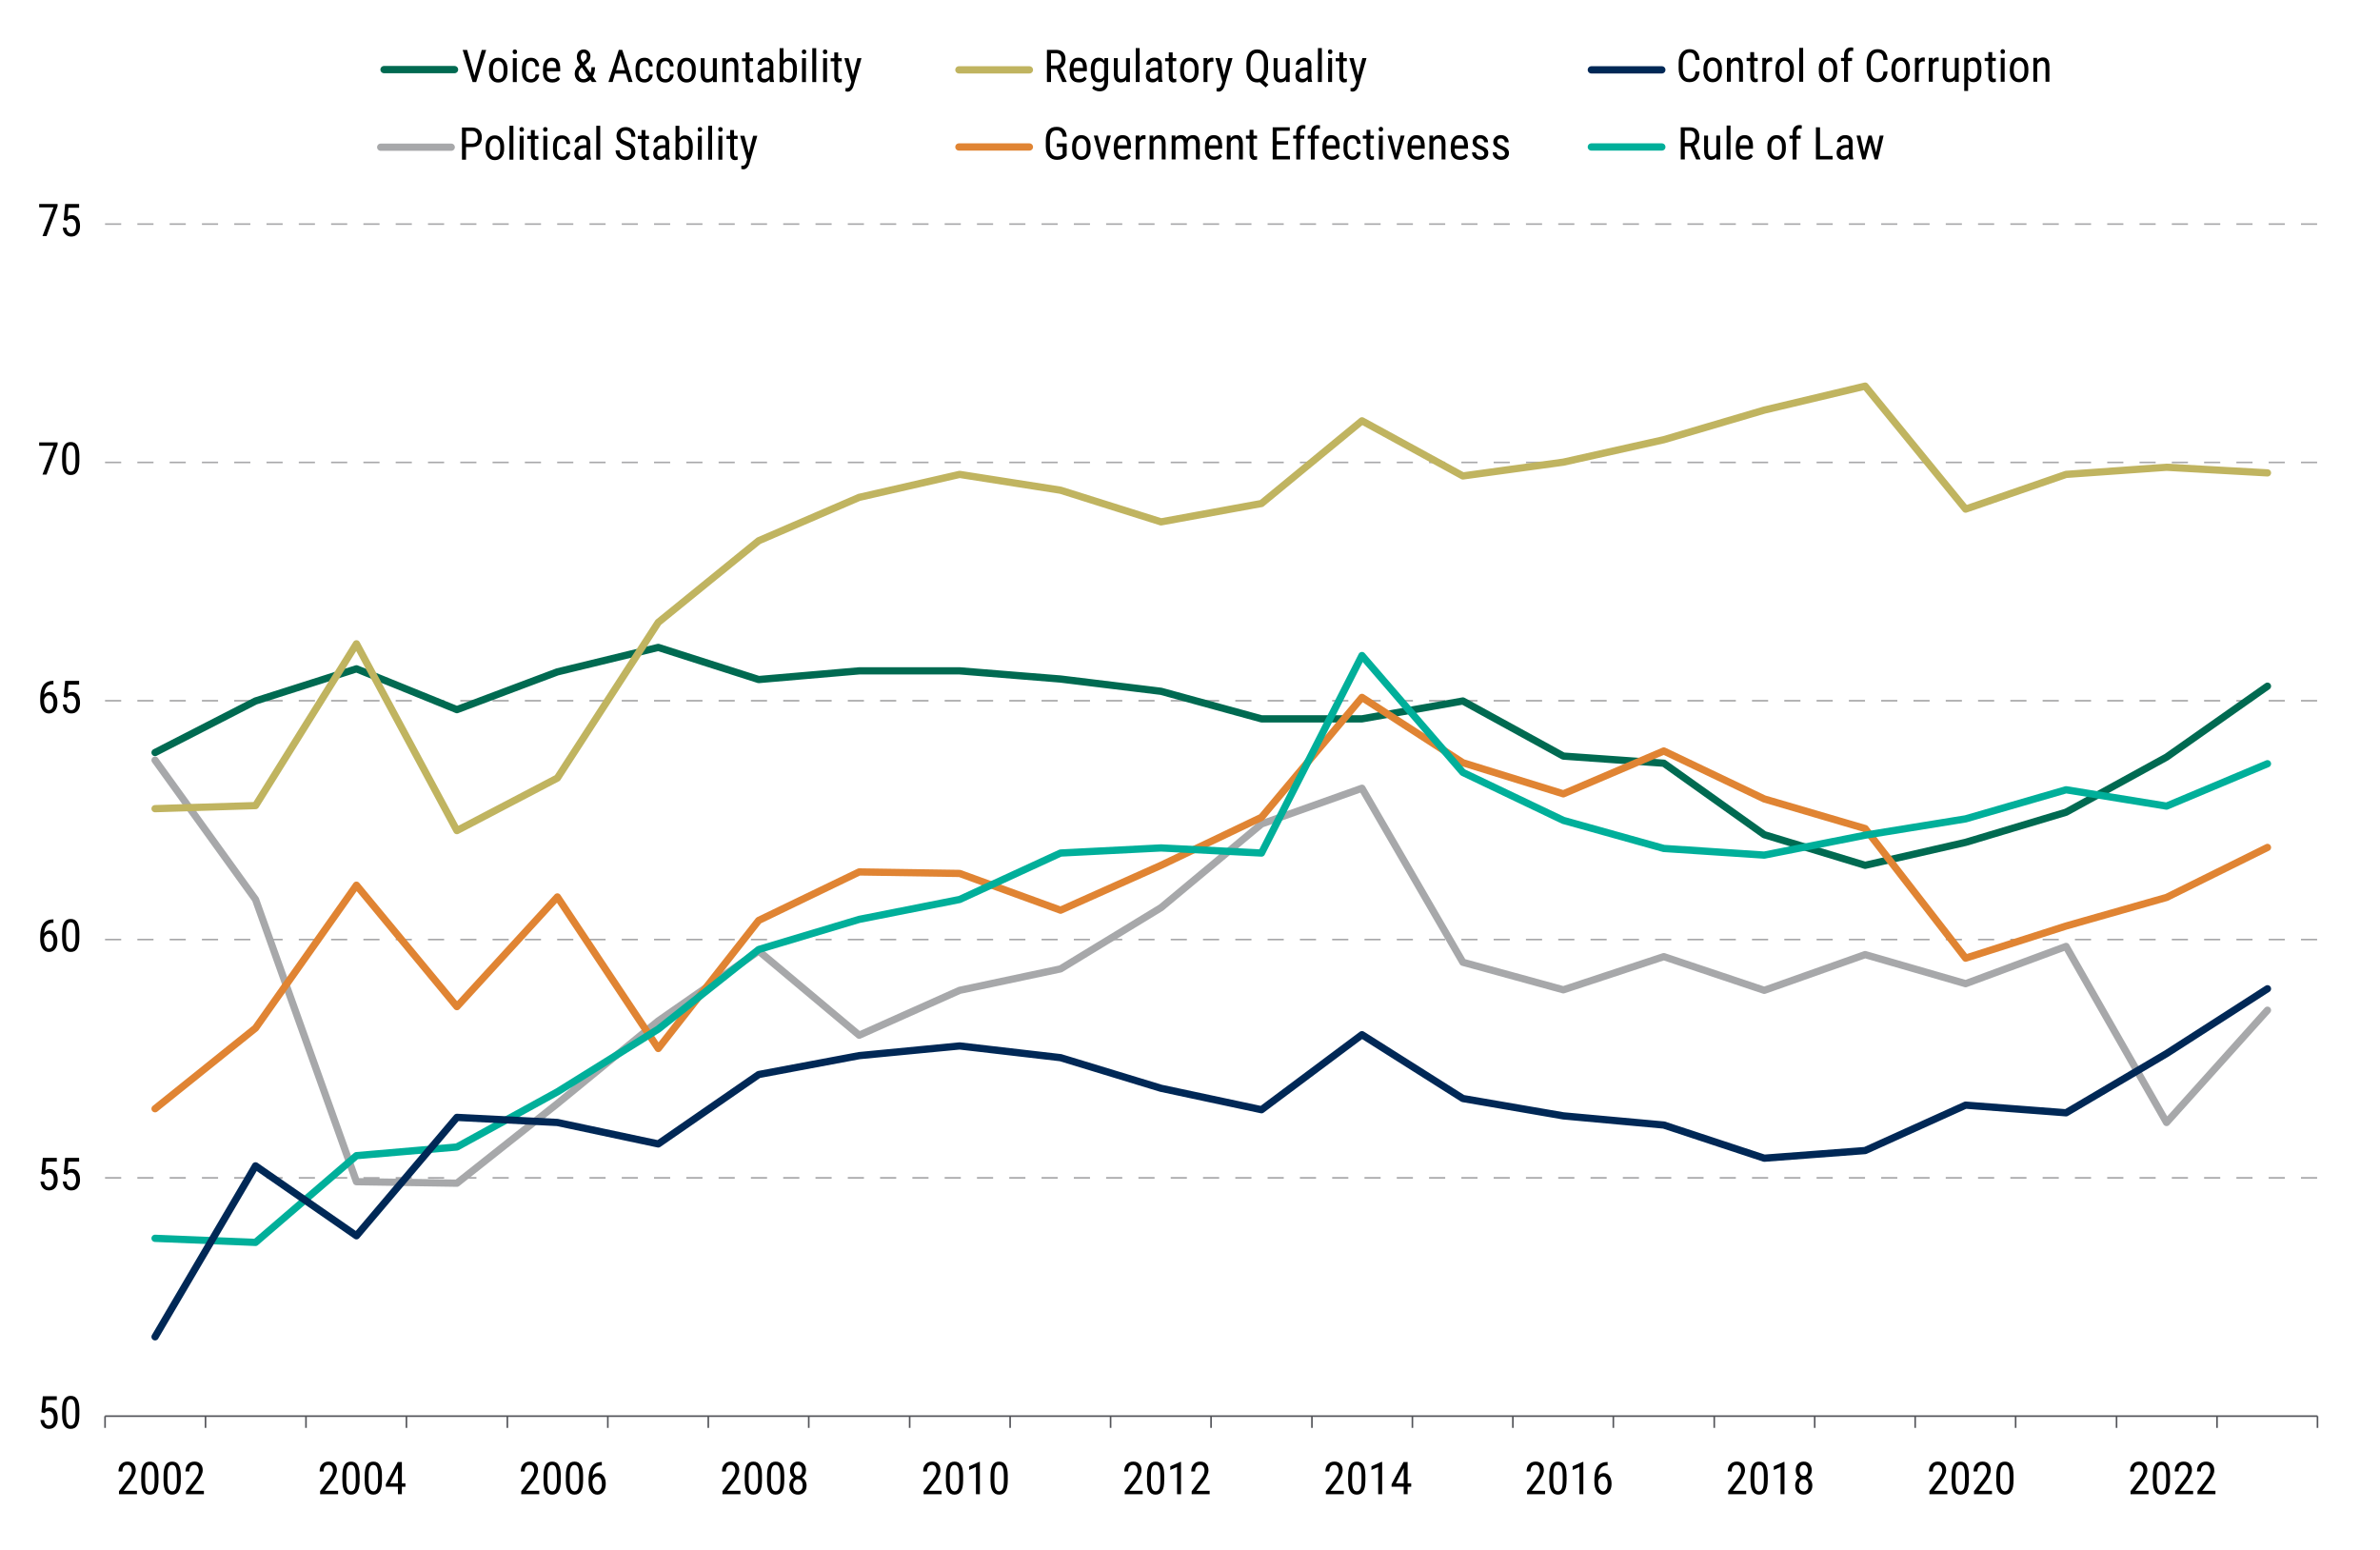 <?xml version="1.0" encoding="UTF-8"?>
<svg id="Layer_1" data-name="Layer 1" xmlns="http://www.w3.org/2000/svg" viewBox="0 0 737 480">
  <defs>
    <style>
      .cls-1 {
        stroke: #006a51;
      }

      .cls-1, .cls-2, .cls-3, .cls-4, .cls-5, .cls-6, .cls-7, .cls-8 {
        fill: none;
        stroke-linejoin: round;
      }

      .cls-1, .cls-2, .cls-3, .cls-4, .cls-5, .cls-7 {
        stroke-linecap: round;
        stroke-width: 2.25px;
      }

      .cls-2 {
        stroke: #00af9a;
      }

      .cls-3 {
        stroke: #a7a8aa;
      }

      .cls-4 {
        stroke: #c0b460;
      }

      .cls-5 {
        stroke: #e08433;
      }

      .cls-6 {
        stroke: #a8a8aa;
        stroke-dasharray: 5 5;
      }

      .cls-6, .cls-8 {
        stroke-width: .5px;
      }

      .cls-7 {
        stroke: #002856;
      }

      .cls-8 {
        stroke: #54555a;
      }
    </style>
  </defs>
  <path class="cls-6" d="M32.53,364.71h685.1M32.53,290.92h685.1M32.53,216.97h685.1M32.53,143.18h685.1M32.53,69.39h685.1"/>
  <line class="cls-8" x1="32.53" y1="438.49" x2="717.64" y2="438.49"/>
  <path class="cls-8" d="M32.53,438.49v3.63M63.64,438.49v3.63M94.75,438.49v3.63M125.86,438.49v3.63M157.11,438.49v3.63M188.22,438.49v3.63M219.33,438.49v3.63M250.44,438.49v3.63M281.69,438.49v3.63M312.8,438.49v3.63M343.91,438.49v3.63M375.02,438.49v3.63M406.26,438.49v3.63M437.37,438.49v3.63M468.48,438.49v3.63M499.59,438.49v3.63M530.84,438.49v3.63M561.95,438.49v3.63M593.06,438.49v3.63M624.17,438.49v3.63M655.42,438.49v3.63M686.53,438.49v3.63M717.64,438.49v3.63"/>
  <polyline class="cls-1" points="48.02 233.01 79.13 217.05 110.38 207.09 141.49 219.73 172.6 208.04 203.84 200.46 234.95 210.41 266.06 207.72 297.17 207.72 328.42 210.25 359.53 214.05 390.64 222.58 421.75 222.58 453 217.05 484.11 234.11 515.22 236.32 546.33 258.45 577.57 267.93 608.68 260.82 639.79 251.49 670.9 234.43 702.15 212.47"/>
  <polyline class="cls-3" points="48.02 235.38 79.13 278.51 110.38 365.89 141.49 366.36 172.6 341.72 203.84 316.12 234.95 294.47 266.06 320.54 297.17 306.64 328.42 300 359.53 281.04 390.64 255.13 421.75 244.07 453 297.95 484.11 306.48 515.22 296.21 546.33 306.64 577.57 295.58 608.68 304.58 639.79 293.05 670.9 347.56 702.15 312.8"/>
  <polyline class="cls-5" points="48.02 343.3 79.13 318.33 110.38 274.09 141.49 311.69 172.6 277.72 203.84 324.65 234.95 284.99 266.06 269.98 297.17 270.45 328.42 281.83 359.53 267.93 390.64 253.07 421.75 215.94 453 236.17 484.11 245.8 515.22 232.53 546.33 247.38 577.57 256.55 608.68 296.68 639.79 286.73 670.9 277.88 702.15 262.4"/>
  <polyline class="cls-4" points="48.02 250.39 79.13 249.44 110.38 199.35 141.49 257.18 172.6 240.91 203.84 192.71 234.95 167.43 266.06 154 297.17 146.89 328.42 151.79 359.53 161.59 390.64 155.9 421.75 130.3 453 147.37 484.11 143.1 515.22 136.15 546.33 126.98 577.57 119.56 608.68 157.64 639.79 146.89 670.9 144.68 702.15 146.42"/>
  <polyline class="cls-2" points="48.02 383.43 79.13 384.69 110.38 357.83 141.49 355.15 172.6 338.08 203.84 318.65 234.95 294 266.06 284.67 297.17 278.51 328.42 264.13 359.53 262.55 390.64 264.13 421.75 202.98 453 239.17 484.11 254.02 515.22 262.71 546.33 264.77 577.57 258.6 608.68 253.55 639.79 244.54 670.9 249.6 702.15 236.48"/>
  <polyline class="cls-7" points="48.02 413.92 79.13 360.99 110.38 382.64 141.49 345.98 172.6 347.56 203.84 354.2 234.95 332.71 266.06 326.86 297.17 323.86 328.42 327.49 359.53 336.97 390.64 343.61 421.75 320.38 453 340.14 484.11 345.51 515.22 348.35 546.33 358.62 577.57 356.25 608.68 342.19 639.79 344.56 670.9 326.23 702.15 306.16"/>
  <g>
    <path d="M12.83,437.3l.43-4.96h4.33v1.17h-3.31l-.23,2.71c.41-.29.85-.43,1.33-.43.77,0,1.38.3,1.83.9s.66,1.41.66,2.43-.24,1.84-.72,2.43-1.14.88-1.98.88c-.75,0-1.36-.24-1.83-.73s-.74-1.16-.81-2.02h1.13c.07.57.23,1,.49,1.29.26.29.59.43,1.01.43.47,0,.84-.2,1.1-.61.26-.41.4-.96.4-1.65,0-.65-.14-1.18-.43-1.59s-.67-.62-1.15-.62c-.4,0-.72.1-.96.31l-.32.32-.96-.26Z"/>
    <path d="M24.57,438.05c0,1.47-.21,2.56-.64,3.29-.43.73-1.1,1.09-2.02,1.09s-1.55-.35-1.99-1.05-.67-1.75-.68-3.14v-1.71c0-1.45.22-2.54.65-3.25s1.1-1.07,2.01-1.07,1.56.34,1.99,1.02.66,1.71.68,3.08v1.74ZM23.36,436.32c0-1.05-.12-1.83-.35-2.33-.23-.5-.6-.75-1.11-.75s-.86.25-1.09.73c-.23.49-.35,1.23-.36,2.22v2.05c0,1.05.12,1.84.36,2.36.24.53.61.79,1.11.79s.85-.25,1.09-.75.35-1.26.36-2.28v-2.06Z"/>
  </g>
  <g>
    <path d="M12.83,363.47l.43-4.96h4.33v1.17h-3.31l-.23,2.71c.41-.29.85-.43,1.33-.43.77,0,1.38.3,1.83.9s.66,1.41.66,2.43-.24,1.84-.72,2.43-1.14.88-1.98.88c-.75,0-1.36-.24-1.83-.73s-.74-1.16-.81-2.02h1.13c.07.57.23,1,.49,1.29.26.29.59.43,1.01.43.47,0,.84-.2,1.1-.61.26-.41.4-.96.4-1.65,0-.65-.14-1.18-.43-1.59s-.67-.62-1.15-.62c-.4,0-.72.1-.96.31l-.32.32-.96-.26Z"/>
    <path d="M19.74,363.47l.43-4.96h4.33v1.17h-3.31l-.23,2.71c.41-.29.85-.43,1.33-.43.77,0,1.38.3,1.83.9s.66,1.41.66,2.43-.24,1.84-.72,2.43-1.14.88-1.98.88c-.75,0-1.36-.24-1.83-.73s-.74-1.16-.81-2.02h1.13c.07.57.23,1,.49,1.29.26.29.59.43,1.01.43.47,0,.84-.2,1.1-.61.26-.41.4-.96.4-1.65,0-.65-.14-1.18-.43-1.59s-.67-.62-1.15-.62c-.4,0-.72.1-.96.31l-.32.32-.96-.26Z"/>
  </g>
  <g>
    <path d="M16.55,284.66v1.07h-.2c-.81.02-1.44.29-1.89.82-.46.53-.72,1.32-.79,2.38.44-.56,1.01-.83,1.7-.83.73,0,1.32.3,1.75.91.43.6.65,1.4.65,2.38,0,1.04-.24,1.87-.71,2.47s-1.12.91-1.92.91-1.46-.36-1.95-1.07-.74-1.67-.74-2.85v-.49c0-1.37.15-2.46.44-3.27s.73-1.41,1.31-1.81c.58-.39,1.29-.6,2.15-.61h.21ZM15.16,289.15c-.33,0-.63.12-.91.38s-.48.57-.6.96v.5c0,.81.14,1.46.43,1.97.28.51.63.76,1.05.76.45,0,.8-.21,1.06-.63.26-.42.38-.97.38-1.65s-.13-1.22-.38-1.65c-.26-.43-.6-.64-1.03-.64Z"/>
    <path d="M24.57,290.38c0,1.47-.21,2.56-.64,3.29-.43.73-1.1,1.09-2.02,1.09s-1.55-.35-1.99-1.05-.67-1.75-.68-3.14v-1.71c0-1.45.22-2.54.65-3.25s1.1-1.07,2.01-1.07,1.56.34,1.99,1.02.66,1.71.68,3.08v1.74ZM23.36,288.65c0-1.05-.12-1.83-.35-2.33-.23-.5-.6-.75-1.11-.75s-.86.25-1.09.73c-.23.49-.35,1.23-.36,2.22v2.05c0,1.05.12,1.84.36,2.36.24.53.61.79,1.11.79s.85-.25,1.09-.75.35-1.26.36-2.28v-2.06Z"/>
  </g>
  <g>
    <path d="M16.55,210.81v1.07h-.2c-.81.02-1.44.29-1.89.82-.46.53-.72,1.32-.79,2.38.44-.56,1.01-.83,1.7-.83.73,0,1.32.3,1.75.91.43.6.65,1.4.65,2.38,0,1.04-.24,1.87-.71,2.47s-1.12.91-1.92.91-1.46-.36-1.95-1.07-.74-1.67-.74-2.85v-.49c0-1.37.15-2.46.44-3.27s.73-1.41,1.31-1.81c.58-.39,1.29-.6,2.15-.61h.21ZM15.16,215.3c-.33,0-.63.12-.91.38s-.48.57-.6.96v.5c0,.81.14,1.46.43,1.97.28.51.63.76,1.05.76.45,0,.8-.21,1.06-.63.26-.42.38-.97.38-1.65s-.13-1.22-.38-1.65c-.26-.43-.6-.64-1.03-.64Z"/>
    <path d="M19.74,215.78l.43-4.96h4.33v1.17h-3.31l-.23,2.71c.41-.29.85-.43,1.33-.43.77,0,1.38.3,1.83.9s.66,1.41.66,2.43-.24,1.84-.72,2.43-1.14.88-1.98.88c-.75,0-1.36-.24-1.83-.73s-.74-1.16-.81-2.02h1.13c.07.57.23,1,.49,1.29.26.29.59.43,1.01.43.47,0,.84-.2,1.1-.61.26-.41.4-.96.4-1.65,0-.65-.14-1.18-.43-1.59s-.67-.62-1.15-.62c-.4,0-.72.1-.96.31l-.32.32-.96-.26Z"/>
  </g>
  <g>
    <path d="M17.83,137.7l-3.42,9.24h-1.26l3.42-8.91h-4.44v-1.04h5.71v.71Z"/>
    <path d="M24.57,142.7c0,1.47-.21,2.56-.64,3.29-.43.73-1.1,1.09-2.02,1.09s-1.55-.35-1.99-1.05-.67-1.75-.68-3.14v-1.71c0-1.45.22-2.54.65-3.25s1.1-1.07,2.01-1.07,1.56.34,1.99,1.02.66,1.71.68,3.08v1.74ZM23.36,140.97c0-1.05-.12-1.83-.35-2.33-.23-.5-.6-.75-1.11-.75s-.86.25-1.09.73c-.23.49-.35,1.23-.36,2.22v2.05c0,1.05.12,1.84.36,2.36.24.53.61.79,1.11.79s.85-.25,1.09-.75.35-1.26.36-2.28v-2.06Z"/>
  </g>
  <g>
    <path d="M17.83,63.87l-3.42,9.24h-1.26l3.42-8.91h-4.44v-1.04h5.71v.71Z"/>
    <path d="M19.74,68.12l.43-4.96h4.33v1.17h-3.31l-.23,2.71c.41-.29.85-.43,1.33-.43.77,0,1.38.3,1.83.9s.66,1.41.66,2.43-.24,1.84-.72,2.43-1.14.88-1.98.88c-.75,0-1.36-.24-1.83-.73s-.74-1.16-.81-2.02h1.13c.07.57.23,1,.49,1.29.26.29.59.43,1.01.43.47,0,.84-.2,1.1-.61.26-.41.4-.96.4-1.65,0-.65-.14-1.18-.43-1.59s-.67-.62-1.15-.62c-.4,0-.72.1-.96.31l-.32.32-.96-.26Z"/>
  </g>
  <g>
    <path d="M42.4,462.65h-5.56v-.91l2.84-3.76c.43-.58.73-1.05.89-1.42.17-.37.25-.76.25-1.18,0-.53-.12-.96-.37-1.29s-.57-.49-.97-.49c-.51,0-.9.17-1.17.52-.28.35-.41.85-.41,1.51h-1.21c0-.92.25-1.66.75-2.22s1.18-.85,2.04-.85c.79,0,1.42.24,1.87.73.46.48.68,1.13.68,1.94,0,.98-.51,2.15-1.54,3.49l-2.21,2.9h4.12v1.03Z"/>
    <path d="M49.07,458.41c0,1.47-.21,2.56-.64,3.29-.43.73-1.1,1.09-2.02,1.09s-1.55-.35-1.99-1.05-.67-1.75-.68-3.14v-1.71c0-1.45.22-2.54.65-3.25s1.1-1.07,2.01-1.07,1.56.34,1.99,1.02.66,1.71.68,3.08v1.74ZM47.86,456.68c0-1.05-.12-1.83-.35-2.33-.23-.5-.6-.75-1.11-.75s-.86.25-1.09.73c-.23.49-.35,1.23-.36,2.22v2.05c0,1.05.12,1.84.36,2.36.24.53.61.79,1.11.79s.85-.25,1.09-.75.35-1.26.36-2.28v-2.06Z"/>
    <path d="M55.98,458.41c0,1.47-.21,2.56-.64,3.29-.43.73-1.1,1.09-2.02,1.09s-1.55-.35-1.99-1.05-.67-1.75-.68-3.14v-1.71c0-1.45.22-2.54.65-3.25s1.1-1.07,2.01-1.07,1.56.34,1.99,1.02.66,1.71.68,3.08v1.74ZM54.77,456.68c0-1.05-.12-1.83-.35-2.33-.23-.5-.6-.75-1.11-.75s-.86.25-1.09.73c-.23.49-.35,1.23-.36,2.22v2.05c0,1.05.12,1.84.36,2.36.24.53.61.79,1.11.79s.85-.25,1.09-.75.35-1.26.36-2.28v-2.06Z"/>
    <path d="M63.14,462.65h-5.56v-.91l2.84-3.76c.43-.58.73-1.05.89-1.42.17-.37.25-.76.25-1.18,0-.53-.12-.96-.37-1.29s-.57-.49-.97-.49c-.51,0-.9.17-1.17.52-.28.35-.41.85-.41,1.51h-1.21c0-.92.25-1.66.75-2.22s1.18-.85,2.04-.85c.79,0,1.42.24,1.87.73.46.48.68,1.13.68,1.94,0,.98-.51,2.15-1.54,3.49l-2.21,2.9h4.12v1.03Z"/>
  </g>
  <g>
    <path d="M104.69,462.65h-5.56v-.91l2.84-3.76c.43-.58.73-1.05.89-1.42.17-.37.25-.76.25-1.18,0-.53-.12-.96-.37-1.29s-.57-.49-.97-.49c-.51,0-.9.17-1.17.52-.28.35-.41.85-.41,1.51h-1.21c0-.92.25-1.66.75-2.22s1.18-.85,2.04-.85c.79,0,1.42.24,1.87.73.46.48.68,1.13.68,1.94,0,.98-.51,2.15-1.54,3.49l-2.21,2.9h4.12v1.03Z"/>
    <path d="M111.36,458.41c0,1.47-.21,2.56-.64,3.29-.43.73-1.1,1.09-2.02,1.09s-1.55-.35-1.99-1.05-.67-1.75-.68-3.14v-1.71c0-1.45.22-2.54.65-3.25s1.1-1.07,2.01-1.07,1.56.34,1.99,1.02.66,1.71.68,3.08v1.74ZM110.15,456.68c0-1.05-.12-1.83-.35-2.33-.23-.5-.6-.75-1.11-.75s-.86.25-1.09.73c-.23.49-.35,1.23-.36,2.22v2.05c0,1.05.12,1.84.36,2.36.24.53.61.79,1.11.79s.85-.25,1.09-.75.35-1.26.36-2.28v-2.06Z"/>
    <path d="M118.27,458.41c0,1.47-.21,2.56-.64,3.29-.43.73-1.1,1.09-2.02,1.09s-1.55-.35-1.99-1.05-.67-1.75-.68-3.14v-1.71c0-1.45.22-2.54.65-3.25s1.1-1.07,2.01-1.07,1.56.34,1.99,1.02.66,1.71.68,3.08v1.74ZM117.06,456.68c0-1.05-.12-1.83-.35-2.33-.23-.5-.6-.75-1.11-.75s-.86.25-1.09.73c-.23.49-.35,1.23-.36,2.22v2.05c0,1.05.12,1.84.36,2.36.24.53.61.79,1.11.79s.85-.25,1.09-.75.35-1.26.36-2.28v-2.06Z"/>
    <path d="M124.44,459.31h1.11v1.03h-1.11v2.31h-1.21v-2.31h-3.76v-.75l3.7-6.9h1.27v6.61ZM120.81,459.31h2.42v-4.73l-2.42,4.73Z"/>
  </g>
  <g>
    <path d="M166.98,462.65h-5.56v-.91l2.84-3.76c.43-.58.73-1.05.89-1.42.17-.37.25-.76.25-1.18,0-.53-.12-.96-.37-1.29s-.57-.49-.97-.49c-.51,0-.9.17-1.17.52-.28.35-.41.85-.41,1.51h-1.21c0-.92.25-1.66.75-2.22s1.18-.85,2.04-.85c.79,0,1.42.24,1.87.73.46.48.68,1.13.68,1.94,0,.98-.51,2.15-1.54,3.49l-2.21,2.9h4.12v1.03Z"/>
    <path d="M173.65,458.41c0,1.47-.21,2.56-.64,3.29-.43.73-1.1,1.09-2.02,1.09s-1.55-.35-1.99-1.05-.67-1.75-.68-3.14v-1.71c0-1.45.22-2.54.65-3.25s1.1-1.07,2.01-1.07,1.56.34,1.99,1.02.66,1.71.68,3.08v1.74ZM172.44,456.68c0-1.05-.12-1.83-.35-2.33-.23-.5-.6-.75-1.11-.75s-.86.25-1.09.73c-.23.49-.35,1.23-.36,2.22v2.05c0,1.05.12,1.84.36,2.36.24.53.61.79,1.11.79s.85-.25,1.09-.75.35-1.26.36-2.28v-2.06Z"/>
    <path d="M180.56,458.41c0,1.47-.21,2.56-.64,3.29-.43.73-1.1,1.09-2.02,1.09s-1.55-.35-1.99-1.05-.67-1.75-.68-3.14v-1.71c0-1.45.22-2.54.65-3.25s1.1-1.07,2.01-1.07,1.56.34,1.99,1.02.66,1.71.68,3.08v1.74ZM179.35,456.68c0-1.05-.12-1.83-.35-2.33-.23-.5-.6-.75-1.11-.75s-.86.25-1.09.73c-.23.49-.35,1.23-.36,2.22v2.05c0,1.05.12,1.84.36,2.36.24.53.61.79,1.11.79s.85-.25,1.09-.75.35-1.26.36-2.28v-2.06Z"/>
    <path d="M186.36,452.69v1.07h-.2c-.81.02-1.44.29-1.89.82-.46.53-.72,1.32-.79,2.38.44-.56,1.01-.83,1.7-.83.73,0,1.32.3,1.75.91.43.6.65,1.4.65,2.38,0,1.04-.24,1.87-.71,2.47s-1.12.91-1.92.91-1.46-.36-1.95-1.07-.74-1.67-.74-2.85v-.49c0-1.37.15-2.46.44-3.27s.73-1.41,1.31-1.81c.58-.39,1.29-.6,2.15-.61h.21ZM184.97,457.18c-.33,0-.63.12-.91.38s-.48.57-.6.96v.5c0,.81.14,1.46.43,1.97.28.51.63.76,1.05.76.45,0,.8-.21,1.06-.63.26-.42.38-.97.38-1.65s-.13-1.22-.38-1.65c-.26-.43-.6-.64-1.03-.64Z"/>
  </g>
  <g>
    <path d="M229.28,462.65h-5.56v-.91l2.84-3.76c.43-.58.73-1.05.89-1.42.17-.37.25-.76.25-1.18,0-.53-.12-.96-.37-1.29s-.57-.49-.97-.49c-.51,0-.9.17-1.17.52-.28.35-.41.85-.41,1.51h-1.21c0-.92.25-1.66.75-2.22s1.18-.85,2.04-.85c.79,0,1.42.24,1.87.73.46.48.68,1.13.68,1.94,0,.98-.51,2.15-1.54,3.49l-2.21,2.9h4.12v1.03Z"/>
    <path d="M235.95,458.41c0,1.47-.21,2.56-.64,3.29-.43.73-1.1,1.09-2.02,1.09s-1.55-.35-1.99-1.05-.67-1.75-.68-3.14v-1.71c0-1.45.22-2.54.65-3.25s1.1-1.07,2.01-1.07,1.56.34,1.99,1.02.66,1.71.68,3.08v1.74ZM234.74,456.68c0-1.05-.12-1.83-.35-2.33-.23-.5-.6-.75-1.11-.75s-.86.25-1.09.73c-.23.49-.35,1.23-.36,2.22v2.05c0,1.05.12,1.84.36,2.36.24.53.61.79,1.11.79s.85-.25,1.09-.75.35-1.26.36-2.28v-2.06Z"/>
    <path d="M242.86,458.41c0,1.47-.21,2.56-.64,3.29-.43.73-1.1,1.09-2.02,1.09s-1.55-.35-1.99-1.05-.67-1.75-.68-3.14v-1.71c0-1.45.22-2.54.65-3.25s1.1-1.07,2.01-1.07,1.56.34,1.99,1.02.66,1.71.68,3.08v1.74ZM241.65,456.68c0-1.05-.12-1.83-.35-2.33-.23-.5-.6-.75-1.11-.75s-.86.25-1.09.73c-.23.49-.35,1.23-.36,2.22v2.05c0,1.05.12,1.84.36,2.36.24.53.61.79,1.11.79s.85-.25,1.09-.75.35-1.26.36-2.28v-2.06Z"/>
    <path d="M249.57,455.3c0,.5-.11.94-.33,1.33s-.52.69-.89.91c.44.23.79.55,1.04.98.25.43.38.91.38,1.45,0,.86-.24,1.54-.73,2.05-.49.51-1.13.77-1.93.77s-1.45-.26-1.93-.77c-.49-.51-.73-1.2-.73-2.05,0-.55.12-1.04.37-1.47.25-.43.59-.76,1.02-.97-.37-.22-.67-.52-.88-.91-.21-.38-.32-.83-.32-1.32,0-.84.23-1.5.68-2s1.05-.74,1.79-.74,1.33.24,1.79.73.68,1.16.68,2ZM248.55,459.94c0-.57-.13-1.03-.4-1.37-.27-.34-.62-.52-1.06-.52s-.8.17-1.06.52-.39.8-.39,1.37.13,1.02.38,1.34.61.48,1.08.48.82-.16,1.07-.48.38-.77.38-1.34ZM248.37,455.32c0-.51-.12-.92-.36-1.24s-.54-.48-.91-.48c-.39,0-.69.16-.92.47s-.34.73-.34,1.24.12.93.35,1.24.54.46.92.46.69-.16.92-.46.34-.72.34-1.23Z"/>
  </g>
  <g>
    <path d="M291.57,462.65h-5.56v-.91l2.84-3.76c.43-.58.73-1.05.89-1.42.17-.37.25-.76.25-1.18,0-.53-.12-.96-.37-1.29s-.57-.49-.97-.49c-.51,0-.9.17-1.17.52-.28.35-.41.85-.41,1.51h-1.21c0-.92.25-1.66.75-2.22s1.18-.85,2.04-.85c.79,0,1.42.24,1.87.73.46.48.68,1.13.68,1.94,0,.98-.51,2.15-1.54,3.49l-2.21,2.9h4.12v1.03Z"/>
    <path d="M298.24,458.41c0,1.47-.21,2.56-.64,3.29-.43.73-1.1,1.09-2.02,1.09s-1.55-.35-1.99-1.05-.67-1.75-.68-3.14v-1.71c0-1.45.22-2.54.65-3.25s1.1-1.07,2.01-1.07,1.56.34,1.99,1.02.66,1.71.68,3.08v1.74ZM297.03,456.68c0-1.05-.12-1.83-.35-2.33-.23-.5-.6-.75-1.11-.75s-.86.25-1.09.73c-.23.49-.35,1.23-.36,2.22v2.05c0,1.05.12,1.84.36,2.36.24.53.61.79,1.11.79s.85-.25,1.09-.75.35-1.26.36-2.28v-2.06Z"/>
    <path d="M303.43,462.65h-1.22v-8.43l-2.09.94v-1.15l3.12-1.36h.19v10Z"/>
    <path d="M312.06,458.41c0,1.47-.21,2.56-.64,3.29-.43.73-1.1,1.09-2.02,1.09s-1.55-.35-1.99-1.05-.67-1.75-.68-3.14v-1.71c0-1.45.22-2.54.65-3.25s1.1-1.07,2.01-1.07,1.56.34,1.99,1.02.66,1.71.68,3.08v1.74ZM310.85,456.68c0-1.05-.12-1.83-.35-2.33-.23-.5-.6-.75-1.11-.75s-.86.25-1.09.73c-.23.49-.35,1.23-.36,2.22v2.05c0,1.05.12,1.84.36,2.36.24.53.61.79,1.11.79s.85-.25,1.09-.75.35-1.26.36-2.28v-2.06Z"/>
  </g>
  <g>
    <path d="M353.85,462.65h-5.56v-.91l2.84-3.76c.43-.58.73-1.05.89-1.42.17-.37.25-.76.25-1.18,0-.53-.12-.96-.37-1.29s-.57-.49-.97-.49c-.51,0-.9.17-1.17.52-.28.35-.41.85-.41,1.51h-1.21c0-.92.25-1.66.75-2.22s1.18-.85,2.04-.85c.79,0,1.42.24,1.87.73.46.48.68,1.13.68,1.94,0,.98-.51,2.15-1.54,3.49l-2.21,2.9h4.12v1.03Z"/>
    <path d="M360.52,458.41c0,1.47-.21,2.56-.64,3.29-.43.73-1.1,1.09-2.02,1.09s-1.55-.35-1.99-1.05-.67-1.75-.68-3.14v-1.71c0-1.45.22-2.54.65-3.25s1.1-1.07,2.01-1.07,1.56.34,1.99,1.02.66,1.71.68,3.08v1.74ZM359.31,456.68c0-1.05-.12-1.83-.35-2.33-.23-.5-.6-.75-1.11-.75s-.86.25-1.09.73c-.23.49-.35,1.23-.36,2.22v2.05c0,1.05.12,1.84.36,2.36.24.53.61.79,1.11.79s.85-.25,1.09-.75.35-1.26.36-2.28v-2.06Z"/>
    <path d="M365.71,462.65h-1.22v-8.43l-2.09.94v-1.15l3.12-1.36h.19v10Z"/>
    <path d="M374.58,462.65h-5.56v-.91l2.84-3.76c.43-.58.73-1.05.89-1.42.17-.37.25-.76.25-1.18,0-.53-.12-.96-.37-1.29s-.57-.49-.97-.49c-.51,0-.9.17-1.17.52-.28.35-.41.85-.41,1.51h-1.21c0-.92.25-1.66.75-2.22.5-.57,1.18-.85,2.04-.85.79,0,1.42.24,1.87.73.46.48.68,1.13.68,1.94,0,.98-.51,2.15-1.54,3.49l-2.21,2.9h4.12v1.03Z"/>
  </g>
  <g>
    <path d="M416.14,462.65h-5.56v-.91l2.84-3.76c.43-.58.73-1.05.89-1.42.17-.37.25-.76.25-1.18,0-.53-.12-.96-.37-1.29s-.57-.49-.97-.49c-.51,0-.9.17-1.17.52-.28.35-.41.85-.41,1.51h-1.21c0-.92.25-1.66.75-2.22s1.18-.85,2.04-.85c.79,0,1.42.24,1.87.73.46.48.68,1.13.68,1.94,0,.98-.51,2.15-1.54,3.49l-2.21,2.9h4.12v1.03Z"/>
    <path d="M422.81,458.41c0,1.47-.21,2.56-.64,3.29-.43.73-1.1,1.09-2.02,1.09s-1.55-.35-1.99-1.05-.67-1.75-.68-3.14v-1.71c0-1.45.22-2.54.65-3.25.43-.72,1.1-1.07,2.01-1.07s1.56.34,1.99,1.02c.43.68.66,1.71.68,3.08v1.74ZM421.6,456.68c0-1.05-.12-1.83-.35-2.33-.23-.5-.6-.75-1.11-.75s-.86.25-1.09.73c-.23.49-.35,1.23-.36,2.22v2.05c0,1.05.12,1.84.36,2.36.24.53.61.79,1.11.79s.85-.25,1.09-.75.35-1.26.36-2.28v-2.06Z"/>
    <path d="M428,462.65h-1.22v-8.43l-2.09.94v-1.15l3.12-1.36h.19v10Z"/>
    <path d="M435.89,459.31h1.11v1.03h-1.11v2.31h-1.21v-2.31h-3.76v-.75l3.7-6.9h1.27v6.61ZM432.26,459.31h2.42v-4.73l-2.42,4.73Z"/>
  </g>
  <g>
    <path d="M478.44,462.65h-5.56v-.91l2.84-3.76c.43-.58.73-1.05.89-1.42.17-.37.25-.76.25-1.18,0-.53-.12-.96-.37-1.29s-.57-.49-.97-.49c-.51,0-.9.17-1.17.52-.28.35-.41.85-.41,1.51h-1.21c0-.92.25-1.66.75-2.22s1.18-.85,2.04-.85c.79,0,1.42.24,1.87.73.46.48.68,1.13.68,1.94,0,.98-.51,2.15-1.54,3.49l-2.21,2.9h4.12v1.03Z"/>
    <path d="M485.11,458.41c0,1.47-.21,2.56-.64,3.29-.43.73-1.1,1.09-2.02,1.09s-1.55-.35-1.99-1.05-.67-1.75-.68-3.14v-1.71c0-1.45.22-2.54.65-3.25.43-.72,1.1-1.07,2.01-1.07s1.56.34,1.99,1.02c.43.68.66,1.71.68,3.08v1.74ZM483.9,456.68c0-1.05-.12-1.83-.35-2.33-.23-.5-.6-.75-1.11-.75s-.86.25-1.09.73c-.23.49-.35,1.23-.36,2.22v2.05c0,1.05.12,1.84.36,2.36.24.53.61.79,1.11.79s.85-.25,1.09-.75.35-1.26.36-2.28v-2.06Z"/>
    <path d="M490.3,462.65h-1.22v-8.43l-2.09.94v-1.15l3.12-1.36h.19v10Z"/>
    <path d="M497.82,452.69v1.07h-.2c-.81.02-1.44.29-1.89.82-.46.53-.72,1.32-.79,2.38.44-.56,1.01-.83,1.7-.83.73,0,1.32.3,1.75.91.43.6.65,1.4.65,2.38,0,1.04-.24,1.87-.71,2.47-.48.61-1.12.91-1.92.91s-1.46-.36-1.95-1.07-.74-1.67-.74-2.85v-.49c0-1.37.15-2.46.44-3.27s.73-1.41,1.31-1.81c.58-.39,1.29-.6,2.15-.61h.21ZM496.43,457.18c-.33,0-.63.12-.91.38s-.48.57-.6.96v.5c0,.81.14,1.46.43,1.97.29.51.63.76,1.05.76.45,0,.8-.21,1.06-.63.25-.42.38-.97.38-1.65s-.13-1.22-.38-1.65c-.25-.43-.6-.64-1.03-.64Z"/>
  </g>
  <g>
    <path d="M540.73,462.65h-5.56v-.91l2.84-3.76c.43-.58.73-1.05.89-1.42.17-.37.25-.76.25-1.18,0-.53-.12-.96-.37-1.29s-.57-.49-.97-.49c-.51,0-.9.17-1.17.52-.28.35-.41.85-.41,1.51h-1.21c0-.92.25-1.66.75-2.22s1.18-.85,2.04-.85c.79,0,1.42.24,1.87.73.46.48.68,1.13.68,1.94,0,.98-.51,2.15-1.54,3.49l-2.21,2.9h4.12v1.03Z"/>
    <path d="M547.4,458.41c0,1.47-.21,2.56-.64,3.29-.43.73-1.1,1.09-2.02,1.09s-1.55-.35-1.99-1.05-.67-1.75-.68-3.14v-1.71c0-1.45.22-2.54.65-3.25.43-.72,1.1-1.07,2.01-1.07s1.56.34,1.99,1.02c.43.68.66,1.71.68,3.08v1.74ZM546.19,456.68c0-1.05-.12-1.83-.35-2.33-.23-.5-.6-.75-1.11-.75s-.86.25-1.09.73c-.23.49-.35,1.23-.36,2.22v2.05c0,1.05.12,1.84.36,2.36.24.53.61.79,1.11.79s.85-.25,1.09-.75.35-1.26.36-2.28v-2.06Z"/>
    <path d="M552.59,462.65h-1.22v-8.43l-2.09.94v-1.15l3.12-1.36h.19v10Z"/>
    <path d="M561.02,455.3c0,.5-.11.94-.33,1.33-.22.39-.52.69-.89.91.44.23.79.55,1.04.98.25.43.38.91.38,1.45,0,.86-.24,1.54-.73,2.05-.48.51-1.13.77-1.93.77s-1.45-.26-1.93-.77c-.49-.51-.73-1.2-.73-2.05,0-.55.12-1.04.37-1.47.25-.43.59-.76,1.01-.97-.37-.22-.67-.52-.88-.91-.21-.38-.32-.83-.32-1.32,0-.84.23-1.5.68-2,.45-.49,1.05-.74,1.79-.74s1.33.24,1.79.73c.45.49.68,1.16.68,2ZM560,459.94c0-.57-.13-1.03-.4-1.37-.27-.34-.62-.52-1.06-.52s-.8.17-1.06.52c-.26.35-.39.8-.39,1.37s.13,1.02.38,1.34c.25.32.61.48,1.08.48s.82-.16,1.07-.48.38-.77.38-1.34ZM559.82,455.32c0-.51-.12-.92-.36-1.24s-.54-.48-.91-.48c-.39,0-.7.16-.92.47s-.34.73-.34,1.24.12.93.35,1.24.54.46.92.46.7-.16.92-.46.34-.72.34-1.23Z"/>
  </g>
  <g>
    <path d="M603.02,462.65h-5.56v-.91l2.84-3.76c.43-.58.73-1.05.89-1.42.17-.37.25-.76.25-1.18,0-.53-.12-.96-.37-1.29s-.57-.49-.97-.49c-.51,0-.9.17-1.17.52-.28.35-.41.85-.41,1.51h-1.21c0-.92.25-1.66.75-2.22s1.18-.85,2.04-.85c.79,0,1.42.24,1.87.73.46.48.68,1.13.68,1.94,0,.98-.51,2.15-1.54,3.49l-2.21,2.9h4.12v1.03Z"/>
    <path d="M609.68,458.41c0,1.47-.21,2.56-.64,3.29-.43.73-1.1,1.09-2.02,1.09s-1.55-.35-1.99-1.05-.67-1.75-.68-3.14v-1.71c0-1.45.22-2.54.65-3.25.43-.72,1.1-1.07,2.01-1.07s1.56.34,1.99,1.02c.43.68.66,1.71.68,3.08v1.74ZM608.47,456.68c0-1.05-.12-1.83-.35-2.33-.23-.5-.6-.75-1.11-.75s-.86.25-1.09.73c-.23.49-.35,1.23-.36,2.22v2.05c0,1.05.12,1.84.36,2.36.24.53.61.79,1.11.79s.85-.25,1.09-.75.35-1.26.36-2.28v-2.06Z"/>
    <path d="M616.84,462.65h-5.56v-.91l2.84-3.76c.43-.58.73-1.05.89-1.42.17-.37.25-.76.25-1.18,0-.53-.12-.96-.37-1.29s-.57-.49-.97-.49c-.51,0-.9.17-1.17.52-.28.35-.41.85-.41,1.51h-1.21c0-.92.25-1.66.75-2.22s1.18-.85,2.04-.85c.79,0,1.42.24,1.87.73.46.48.68,1.13.68,1.94,0,.98-.51,2.15-1.54,3.49l-2.21,2.9h4.12v1.03Z"/>
    <path d="M623.51,458.41c0,1.47-.21,2.56-.64,3.29-.43.73-1.1,1.09-2.02,1.09s-1.55-.35-1.99-1.05-.67-1.75-.68-3.14v-1.71c0-1.45.22-2.54.65-3.25.43-.72,1.1-1.07,2.01-1.07s1.56.34,1.99,1.02c.43.68.66,1.71.68,3.08v1.74ZM622.3,456.68c0-1.05-.12-1.83-.35-2.33-.23-.5-.6-.75-1.11-.75s-.86.25-1.09.73c-.23.49-.35,1.23-.36,2.22v2.05c0,1.05.12,1.84.36,2.36.24.53.61.79,1.11.79s.85-.25,1.09-.75.35-1.26.36-2.28v-2.06Z"/>
  </g>
  <g>
    <path d="M665.31,462.65h-5.56v-.91l2.84-3.76c.43-.58.73-1.05.89-1.42.17-.37.25-.76.25-1.18,0-.53-.12-.96-.37-1.29s-.57-.49-.97-.49c-.51,0-.9.17-1.17.52-.28.35-.41.85-.41,1.51h-1.21c0-.92.25-1.66.75-2.22s1.18-.85,2.04-.85c.79,0,1.42.24,1.87.73.46.48.68,1.13.68,1.94,0,.98-.51,2.15-1.54,3.49l-2.21,2.9h4.12v1.03Z"/>
    <path d="M671.98,458.41c0,1.47-.21,2.56-.64,3.29-.43.73-1.1,1.09-2.02,1.09s-1.55-.35-1.99-1.05-.67-1.75-.68-3.14v-1.71c0-1.45.22-2.54.65-3.25.43-.72,1.1-1.07,2.01-1.07s1.56.34,1.99,1.02c.43.68.66,1.71.68,3.08v1.74ZM670.77,456.68c0-1.05-.12-1.83-.35-2.33-.23-.5-.6-.75-1.11-.75s-.86.25-1.09.73c-.23.49-.35,1.23-.36,2.22v2.05c0,1.05.12,1.84.36,2.36.24.53.61.79,1.11.79s.85-.25,1.09-.75.35-1.26.36-2.28v-2.06Z"/>
    <path d="M679.13,462.65h-5.56v-.91l2.84-3.76c.43-.58.73-1.05.89-1.42.17-.37.25-.76.25-1.18,0-.53-.12-.96-.37-1.29s-.57-.49-.97-.49c-.51,0-.9.17-1.17.52-.28.35-.41.85-.41,1.51h-1.21c0-.92.25-1.66.75-2.22s1.18-.85,2.04-.85c.79,0,1.42.24,1.87.73.46.48.68,1.13.68,1.94,0,.98-.51,2.15-1.54,3.49l-2.21,2.9h4.12v1.03Z"/>
    <path d="M686.04,462.65h-5.56v-.91l2.84-3.76c.43-.58.73-1.05.89-1.42.17-.37.25-.76.25-1.18,0-.53-.12-.96-.37-1.29s-.57-.49-.97-.49c-.51,0-.9.17-1.17.52-.28.35-.41.85-.41,1.51h-1.21c0-.92.25-1.66.75-2.22s1.18-.85,2.04-.85c.79,0,1.42.24,1.87.73.46.48.68,1.13.68,1.94,0,.98-.51,2.15-1.54,3.49l-2.21,2.9h4.12v1.03Z"/>
  </g>
  <line class="cls-1" x1="118.92" y1="21.55" x2="140.75" y2="21.55"/>
  <g>
    <path d="M146.9,23.49l2.28-8.03h1.37l-3.1,9.95h-1.09l-3.09-9.95h1.37l2.26,8.03Z"/>
    <path d="M151.43,21.37c0-1.08.26-1.93.78-2.55.52-.63,1.21-.94,2.07-.94s1.55.31,2.07.92.79,1.44.8,2.5v.78c0,1.07-.26,1.92-.78,2.54s-1.21.94-2.08.94-1.54-.3-2.06-.91-.79-1.43-.8-2.46v-.81ZM152.64,22.07c0,.76.15,1.36.45,1.79.3.44.7.65,1.21.65,1.07,0,1.62-.77,1.65-2.31v-.83c0-.76-.15-1.35-.45-1.79-.3-.44-.7-.66-1.21-.66s-.89.22-1.19.66c-.3.44-.45,1.04-.45,1.79v.7Z"/>
    <path d="M160.12,16.05c0,.21-.06.38-.17.51s-.29.21-.52.21-.4-.07-.51-.21-.17-.31-.17-.51.06-.38.17-.52.28-.21.51-.21.4.07.52.21c.12.14.17.32.17.52ZM160.02,25.41h-1.21v-7.4h1.21v7.4Z"/>
    <path d="M164.46,24.51c.4,0,.72-.12.96-.37.24-.25.37-.6.4-1.06h1.14c-.03.71-.28,1.3-.76,1.77-.48.47-1.06.7-1.75.7-.92,0-1.61-.29-2.1-.87-.48-.58-.72-1.43-.72-2.57v-.81c0-1.12.24-1.96.72-2.55.48-.58,1.18-.87,2.09-.87.76,0,1.36.24,1.8.72s.68,1.13.71,1.96h-1.14c-.03-.55-.16-.96-.39-1.23s-.56-.41-.97-.41c-.54,0-.94.18-1.2.53-.26.35-.39.93-.4,1.74v.94c0,.87.13,1.49.39,1.85s.66.54,1.22.54Z"/>
    <path d="M171.01,25.55c-.92,0-1.63-.27-2.12-.82-.49-.55-.74-1.35-.75-2.42v-.9c0-1.1.24-1.97.72-2.59.48-.63,1.15-.94,2.01-.94s1.51.28,1.94.83.65,1.41.66,2.58v.79h-4.13v.17c0,.79.15,1.37.45,1.73s.73.54,1.29.54c.36,0,.67-.07.94-.2.27-.13.53-.35.76-.64l.63.77c-.52.74-1.32,1.11-2.4,1.11ZM170.87,18.92c-.5,0-.87.17-1.11.52-.24.34-.38.88-.41,1.6h2.91v-.16c-.03-.7-.16-1.2-.38-1.5s-.56-.45-1.01-.45Z"/>
    <path d="M177.97,22.74c0-.47.11-.9.34-1.3.23-.4.66-.86,1.3-1.39-.37-.52-.63-.96-.77-1.3-.14-.34-.21-.67-.21-1.01,0-.76.19-1.35.58-1.78.39-.43.91-.64,1.57-.64.6,0,1.1.2,1.48.6s.58.9.58,1.5c0,.39-.08.75-.23,1.09s-.43.67-.82,1.01l-.7.6,1.75,2.52c.21-.54.32-1.15.32-1.83h1.08c0,1.15-.23,2.1-.7,2.84l1.22,1.75h-1.45l-.51-.73c-.26.27-.57.48-.94.64s-.75.23-1.15.23c-.83,0-1.5-.26-2-.78s-.75-1.2-.75-2.03ZM180.71,24.51c.53,0,1.02-.25,1.47-.75l-1.98-2.88-.21.17c-.55.52-.83,1.08-.83,1.68,0,.53.14.96.41,1.29s.65.49,1.13.49ZM179.82,17.7c0,.25.06.5.18.76s.28.54.48.83l.53-.45c.28-.22.47-.44.57-.65.1-.21.15-.46.15-.76s-.09-.55-.27-.76-.41-.31-.69-.31c-.3,0-.53.13-.69.38s-.25.57-.25.96Z"/>
    <path d="M193.83,22.8h-3.36l-.77,2.6h-1.29l3.21-9.95h1.07l3.21,9.95h-1.29l-.79-2.6ZM190.8,21.73h2.71l-1.36-4.53-1.35,4.53Z"/>
    <path d="M199.63,24.51c.4,0,.72-.12.96-.37.24-.25.37-.6.4-1.06h1.14c-.03.71-.28,1.3-.76,1.77-.48.47-1.06.7-1.75.7-.92,0-1.61-.29-2.1-.87-.48-.58-.72-1.43-.72-2.57v-.81c0-1.12.24-1.96.72-2.55.48-.58,1.18-.87,2.09-.87.76,0,1.36.24,1.8.72s.68,1.13.71,1.96h-1.14c-.03-.55-.16-.96-.39-1.23s-.56-.41-.97-.41c-.54,0-.94.18-1.2.53-.26.35-.39.93-.4,1.74v.94c0,.87.13,1.49.39,1.85s.66.54,1.22.54Z"/>
    <path d="M206.1,24.51c.4,0,.72-.12.96-.37.24-.25.37-.6.4-1.06h1.14c-.03.71-.28,1.3-.76,1.77-.48.47-1.06.7-1.75.7-.92,0-1.61-.29-2.1-.87-.48-.58-.72-1.43-.72-2.57v-.81c0-1.12.24-1.96.72-2.55.48-.58,1.18-.87,2.09-.87.76,0,1.36.24,1.8.72s.68,1.13.71,1.96h-1.14c-.03-.55-.16-.96-.39-1.23s-.56-.41-.97-.41c-.54,0-.94.18-1.2.53-.26.35-.39.93-.4,1.74v.94c0,.87.13,1.49.39,1.85s.66.54,1.22.54Z"/>
    <path d="M209.74,21.37c0-1.08.26-1.93.78-2.55.52-.63,1.21-.94,2.07-.94s1.55.31,2.07.92.79,1.44.8,2.5v.78c0,1.07-.26,1.92-.78,2.54s-1.21.94-2.08.94-1.54-.3-2.06-.91-.79-1.43-.8-2.46v-.81ZM210.95,22.07c0,.76.15,1.36.45,1.79.3.44.7.65,1.21.65,1.07,0,1.62-.77,1.65-2.31v-.83c0-.76-.15-1.35-.45-1.79-.3-.44-.7-.66-1.21-.66s-.89.22-1.19.66c-.3.44-.45,1.04-.45,1.79v.7Z"/>
    <path d="M220.79,24.76c-.4.52-.99.79-1.76.79-.67,0-1.18-.23-1.52-.69-.34-.46-.52-1.14-.52-2.02v-4.82h1.2v4.73c0,1.15.35,1.73,1.04,1.73.73,0,1.24-.33,1.52-.98v-5.48h1.21v7.4h-1.15l-.03-.65Z"/>
    <path d="M224.82,18.01l.03.8c.47-.62,1.07-.94,1.8-.94,1.31,0,1.97.87,1.99,2.62v4.92h-1.2v-4.86c0-.58-.1-.99-.29-1.23-.19-.24-.48-.37-.87-.37-.3,0-.57.1-.81.3s-.43.46-.58.79v5.37h-1.21v-7.4h1.14Z"/>
    <path d="M232.09,16.22v1.79h1.11v.98h-1.11v4.59c0,.29.05.51.14.66s.26.23.49.23c.16,0,.32-.03.49-.08v1.02c-.29.09-.57.14-.85.14-.48,0-.84-.17-1.09-.51s-.38-.83-.38-1.45v-4.59h-1.13v-.98h1.13v-1.79h1.2Z"/>
    <path d="M238.45,25.41c-.07-.16-.13-.43-.16-.81-.43.63-.98.94-1.64.94s-1.19-.19-1.57-.56c-.38-.38-.56-.91-.56-1.59,0-.75.26-1.35.77-1.79s1.21-.67,2.1-.68h.89v-.79c0-.44-.1-.76-.29-.94s-.49-.28-.9-.28c-.36,0-.66.11-.89.32-.23.22-.34.49-.34.82h-1.21c0-.38.11-.74.33-1.08.22-.34.52-.61.9-.81s.8-.29,1.26-.29c.76,0,1.33.19,1.73.56.39.38.6.92.6,1.64v3.73c0,.57.08,1.06.23,1.48v.11h-1.26ZM236.84,24.45c.3,0,.58-.08.85-.25s.46-.37.59-.62v-1.76h-.68c-.57,0-1.03.14-1.36.39-.33.25-.5.6-.5,1.04,0,.42.08.72.25.91.17.19.45.28.85.28Z"/>
    <path d="M246.76,22.07c0,1.15-.21,2.02-.62,2.6s-1.02.88-1.8.88-1.37-.34-1.76-1.01l-.06.88h-1.1v-10.5h1.2v3.92c.4-.63.97-.95,1.71-.95.81,0,1.42.29,1.83.86s.61,1.44.62,2.6v.73ZM245.56,21.37c0-.87-.12-1.5-.37-1.87s-.64-.56-1.19-.56c-.62,0-1.09.34-1.39,1.01v3.52c.3.67.77,1,1.41,1,.55,0,.94-.19,1.18-.57.24-.38.36-.98.36-1.78v-.74Z"/>
    <path d="M249.67,16.05c0,.21-.06.38-.17.51s-.29.21-.52.21-.4-.07-.51-.21-.17-.31-.17-.51.06-.38.17-.52.28-.21.51-.21.4.07.52.21c.12.14.17.32.17.52ZM249.57,25.41h-1.21v-7.4h1.21v7.4Z"/>
    <path d="M252.75,25.41h-1.21v-10.5h1.21v10.5Z"/>
    <path d="M256.19,16.05c0,.21-.06.38-.17.51s-.29.21-.52.21-.4-.07-.51-.21-.17-.31-.17-.51.06-.38.17-.52.28-.21.51-.21.4.07.52.21c.12.14.17.32.17.52ZM256.1,25.41h-1.21v-7.4h1.21v7.4Z"/>
    <path d="M259.55,16.22v1.79h1.11v.98h-1.11v4.59c0,.29.05.51.14.66s.26.23.49.23c.16,0,.32-.03.49-.08v1.02c-.29.09-.57.14-.85.14-.48,0-.84-.17-1.09-.51s-.38-.83-.38-1.45v-4.59h-1.13v-.98h1.13v-1.79h1.2Z"/>
    <path d="M264.13,23.4l1.35-5.39h1.29l-2.42,8.44c-.18.63-.44,1.12-.77,1.45-.33.33-.71.5-1.13.5-.16,0-.37-.04-.63-.11v-1.03l.27.03c.35,0,.63-.08.82-.25.2-.17.36-.46.48-.87l.24-.83-2.17-7.33h1.32l1.37,5.39Z"/>
  </g>
  <line class="cls-3" x1="117.89" y1="45.58" x2="139.73" y2="45.58"/>
  <g>
    <path d="M144.31,45.54v3.9h-1.25v-9.95h3.17c.93,0,1.65.28,2.18.83.53.55.79,1.29.79,2.21s-.25,1.69-.76,2.21c-.5.52-1.21.78-2.13.8h-2.01ZM144.31,44.47h1.92c.56,0,.98-.17,1.28-.5s.44-.81.44-1.43-.15-1.08-.46-1.44-.72-.54-1.26-.54h-1.93v3.91Z"/>
    <path d="M150.39,45.4c0-1.08.26-1.93.78-2.55.52-.63,1.21-.94,2.07-.94s1.55.31,2.07.92.79,1.44.8,2.5v.78c0,1.07-.26,1.92-.78,2.54s-1.21.94-2.08.94-1.54-.3-2.06-.91-.79-1.43-.8-2.46v-.81ZM151.6,46.1c0,.76.15,1.36.45,1.79.3.44.7.65,1.21.65,1.07,0,1.62-.77,1.65-2.31v-.83c0-.76-.15-1.35-.45-1.79-.3-.44-.7-.66-1.21-.66s-.89.22-1.19.66c-.3.44-.45,1.04-.45,1.79v.7Z"/>
    <path d="M158.98,49.44h-1.21v-10.5h1.21v10.5Z"/>
    <path d="M162.24,40.08c0,.21-.06.38-.17.51s-.29.21-.52.21-.4-.07-.51-.21-.17-.31-.17-.51.06-.38.17-.52.28-.21.51-.21.4.07.52.21c.12.14.17.32.17.52ZM162.14,49.44h-1.21v-7.4h1.21v7.4Z"/>
    <path d="M165.6,40.25v1.79h1.11v.98h-1.11v4.59c0,.29.05.51.14.66s.26.23.49.23c.16,0,.32-.03.49-.08v1.02c-.29.09-.57.14-.85.14-.48,0-.84-.17-1.09-.51s-.38-.83-.38-1.45v-4.59h-1.13v-.98h1.13v-1.79h1.2Z"/>
    <path d="M169.55,40.08c0,.21-.06.38-.17.51s-.29.21-.52.21-.4-.07-.51-.21-.17-.31-.17-.51.06-.38.17-.52.28-.21.51-.21.4.07.52.21c.12.14.17.32.17.52ZM169.46,49.44h-1.21v-7.4h1.21v7.4Z"/>
    <path d="M174.07,48.54c.4,0,.72-.12.96-.37.24-.25.37-.6.4-1.06h1.14c-.03.71-.28,1.3-.76,1.77-.48.47-1.06.7-1.75.7-.92,0-1.61-.29-2.1-.87-.48-.58-.72-1.43-.72-2.57v-.81c0-1.12.24-1.96.72-2.55.48-.58,1.18-.87,2.09-.87.76,0,1.36.24,1.8.72s.68,1.13.71,1.96h-1.14c-.03-.55-.16-.96-.39-1.23s-.56-.41-.97-.41c-.54,0-.94.18-1.2.53-.26.35-.39.93-.4,1.74v.94c0,.87.13,1.49.39,1.85s.66.54,1.22.54Z"/>
    <path d="M181.77,49.44c-.07-.16-.13-.43-.16-.81-.43.63-.98.94-1.64.94s-1.19-.19-1.57-.56c-.38-.38-.56-.91-.56-1.59,0-.75.26-1.35.77-1.79s1.21-.67,2.1-.68h.89v-.79c0-.44-.1-.76-.29-.94s-.49-.28-.9-.28c-.36,0-.66.11-.89.32-.23.22-.34.49-.34.82h-1.21c0-.38.11-.74.33-1.08.22-.34.52-.61.9-.81s.8-.29,1.26-.29c.76,0,1.33.19,1.73.56.39.38.6.92.6,1.64v3.73c0,.57.08,1.06.23,1.48v.11h-1.26ZM180.16,48.48c.3,0,.58-.08.85-.25s.46-.37.59-.62v-1.76h-.68c-.57,0-1.03.14-1.36.39-.33.25-.5.6-.5,1.04,0,.42.08.72.25.91.17.19.45.28.85.28Z"/>
    <path d="M185.86,49.44h-1.21v-10.5h1.21v10.5Z"/>
    <path d="M195.49,46.92c0-.5-.13-.88-.4-1.14s-.75-.52-1.46-.77-1.24-.51-1.61-.79c-.37-.28-.65-.59-.83-.94-.18-.35-.28-.76-.28-1.21,0-.79.26-1.44.79-1.95s1.22-.77,2.07-.77c.58,0,1.1.13,1.56.39s.81.62,1.05,1.09.37.97.37,1.53h-1.26c0-.62-.15-1.09-.44-1.43s-.72-.51-1.28-.51c-.51,0-.9.14-1.18.42s-.42.68-.42,1.19c0,.42.15.77.45,1.05s.77.54,1.39.76c.98.32,1.68.72,2.1,1.2s.63,1.09.63,1.86c0,.81-.26,1.45-.79,1.94-.52.49-1.24.73-2.14.73-.58,0-1.11-.13-1.6-.38-.49-.25-.88-.61-1.16-1.07-.28-.46-.42-.98-.42-1.58h1.26c0,.62.17,1.09.52,1.44s.81.51,1.4.51c.55,0,.97-.14,1.24-.42s.42-.67.42-1.16Z"/>
    <path d="M199.85,40.25v1.79h1.11v.98h-1.11v4.59c0,.29.05.51.14.66s.26.23.49.23c.16,0,.32-.03.49-.08v1.02c-.29.09-.57.14-.85.14-.48,0-.84-.17-1.09-.51s-.38-.83-.38-1.45v-4.59h-1.13v-.98h1.13v-1.79h1.2Z"/>
    <path d="M206.21,49.44c-.07-.16-.13-.43-.16-.81-.43.63-.98.94-1.64.94s-1.19-.19-1.57-.56c-.38-.38-.56-.91-.56-1.59,0-.75.26-1.35.77-1.79s1.21-.67,2.1-.68h.89v-.79c0-.44-.1-.76-.29-.94s-.49-.28-.9-.28c-.36,0-.66.11-.89.32-.23.22-.34.49-.34.82h-1.21c0-.38.11-.74.33-1.08.22-.34.52-.61.9-.81s.8-.29,1.26-.29c.76,0,1.33.19,1.73.56.39.38.6.92.6,1.64v3.73c0,.57.08,1.06.23,1.48v.11h-1.26ZM204.59,48.48c.3,0,.58-.08.85-.25s.46-.37.59-.62v-1.76h-.68c-.57,0-1.03.14-1.36.39-.33.25-.5.6-.5,1.04,0,.42.08.72.25.91.17.19.45.28.85.28Z"/>
    <path d="M214.52,46.1c0,1.15-.21,2.02-.62,2.6s-1.02.88-1.8.88-1.37-.34-1.76-1.01l-.06.88h-1.1v-10.5h1.2v3.92c.4-.63.97-.95,1.71-.95.81,0,1.42.29,1.83.86s.61,1.44.62,2.6v.73ZM213.32,45.4c0-.87-.12-1.5-.37-1.87s-.64-.56-1.19-.56c-.62,0-1.09.34-1.39,1.01v3.52c.3.67.77,1,1.41,1,.55,0,.94-.19,1.18-.57.24-.38.36-.98.36-1.78v-.74Z"/>
    <path d="M217.43,40.08c0,.21-.06.38-.17.51s-.29.21-.52.21-.4-.07-.51-.21-.17-.31-.17-.51.06-.38.17-.52.28-.21.51-.21.4.07.52.21c.12.14.17.32.17.52ZM217.33,49.44h-1.21v-7.4h1.21v7.4Z"/>
    <path d="M220.51,49.44h-1.21v-10.5h1.21v10.5Z"/>
    <path d="M223.77,40.08c0,.21-.06.38-.17.51s-.29.21-.52.21-.4-.07-.51-.21-.17-.31-.17-.51.06-.38.17-.52.28-.21.51-.21.4.07.52.21c.12.14.17.32.17.52ZM223.67,49.44h-1.21v-7.4h1.21v7.4Z"/>
    <path d="M227.3,40.25v1.79h1.11v.98h-1.11v4.59c0,.29.05.51.14.66s.26.23.49.23c.16,0,.32-.03.49-.08v1.02c-.29.09-.57.14-.85.14-.48,0-.84-.17-1.09-.51s-.38-.83-.38-1.45v-4.59h-1.13v-.98h1.13v-1.79h1.2Z"/>
    <path d="M231.87,47.43l1.35-5.39h1.29l-2.42,8.44c-.18.63-.44,1.12-.77,1.45-.33.33-.71.5-1.13.5-.16,0-.37-.04-.63-.11v-1.03l.27.03c.35,0,.63-.08.82-.25.2-.17.36-.46.48-.87l.24-.83-2.17-7.33h1.32l1.37,5.39Z"/>
  </g>
  <g>
    <path d="M330.3,48.13l-.22.27c-.63.73-1.55,1.1-2.76,1.1-1.08,0-1.92-.36-2.53-1.07-.61-.71-.93-1.72-.94-3.02v-1.96c0-1.39.28-2.44.84-3.13.56-.7,1.39-1.04,2.51-1.04.95,0,1.69.26,2.23.79.54.53.83,1.28.89,2.26h-1.25c-.05-.62-.22-1.1-.52-1.45-.29-.35-.74-.52-1.34-.52-.72,0-1.24.23-1.57.7-.33.47-.51,1.21-.52,2.24v2.03c0,1,.19,1.77.57,2.31.38.54.93.8,1.65.8.67,0,1.19-.16,1.54-.49l.18-.17v-2.29h-1.82v-1.07h3.07v3.72Z"/>
    <path d="M332,45.33c0-1.08.26-1.93.78-2.55.52-.63,1.21-.94,2.07-.94s1.55.31,2.07.92.79,1.44.8,2.5v.78c0,1.07-.26,1.92-.78,2.54s-1.21.94-2.08.94-1.54-.3-2.06-.91-.79-1.43-.8-2.46v-.81ZM333.21,46.03c0,.76.15,1.36.45,1.79.3.44.7.65,1.21.65,1.07,0,1.62-.77,1.65-2.31v-.83c0-.76-.15-1.35-.45-1.79-.3-.44-.7-.66-1.21-.66s-.89.22-1.19.66c-.3.44-.45,1.04-.45,1.79v.7Z"/>
    <path d="M341.38,47.53l1.4-5.56h1.23l-2.19,7.4h-.9l-2.22-7.4h1.23l1.46,5.56Z"/>
    <path d="M347.77,49.51c-.92,0-1.63-.27-2.12-.82-.49-.55-.74-1.35-.75-2.42v-.9c0-1.1.24-1.97.72-2.59.48-.63,1.15-.94,2.01-.94s1.51.28,1.94.83.65,1.41.66,2.58v.79h-4.13v.17c0,.79.15,1.37.45,1.73s.73.54,1.29.54c.36,0,.67-.07.94-.2.27-.13.53-.35.76-.64l.63.77c-.52.74-1.32,1.11-2.4,1.11ZM347.64,42.87c-.5,0-.87.17-1.11.52-.24.34-.38.88-.41,1.6h2.91v-.16c-.03-.7-.16-1.2-.38-1.5s-.56-.45-1.01-.45Z"/>
    <path d="M354.74,43.11c-.17-.03-.35-.05-.55-.05-.62,0-1.05.34-1.3,1.02v5.29h-1.21v-7.4h1.18l.02.75c.32-.59.78-.89,1.37-.89.19,0,.35.03.48.1v1.18Z"/>
    <path d="M357.13,41.97l.03.8c.47-.62,1.07-.94,1.8-.94,1.31,0,1.97.87,1.99,2.62v4.92h-1.2v-4.86c0-.58-.1-.99-.29-1.23-.19-.24-.48-.37-.87-.37-.3,0-.57.1-.81.3s-.43.46-.58.79v5.37h-1.21v-7.4h1.14Z"/>
    <path d="M363.96,41.97l.03.68c.45-.55,1.05-.82,1.78-.82.82,0,1.4.36,1.73,1.07.46-.72,1.11-1.07,1.94-1.07,1.36,0,2.06.85,2.09,2.55v4.98h-1.2v-4.87c0-.54-.1-.94-.29-1.2-.19-.26-.52-.39-.97-.39-.36,0-.66.14-.89.42s-.36.64-.4,1.08v4.96h-1.22v-4.92c-.01-1.03-.43-1.54-1.25-1.54-.61,0-1.04.31-1.29.92v5.54h-1.2v-7.4h1.13Z"/>
    <path d="M376,49.51c-.92,0-1.63-.27-2.12-.82-.49-.55-.74-1.35-.75-2.42v-.9c0-1.1.24-1.97.72-2.59.48-.63,1.15-.94,2.01-.94s1.51.28,1.94.83c.43.55.65,1.41.66,2.58v.79h-4.13v.17c0,.79.15,1.37.45,1.73.3.36.73.54,1.29.54.36,0,.67-.07.94-.2.27-.13.53-.35.76-.64l.63.77c-.52.74-1.32,1.11-2.4,1.11ZM375.86,42.87c-.5,0-.87.17-1.11.52-.24.34-.38.88-.41,1.6h2.91v-.16c-.03-.7-.16-1.2-.38-1.5-.22-.3-.56-.45-1.01-.45Z"/>
    <path d="M381.05,41.97l.03.8c.47-.62,1.07-.94,1.8-.94,1.31,0,1.97.87,1.99,2.62v4.92h-1.2v-4.86c0-.58-.1-.99-.29-1.23-.19-.24-.48-.37-.87-.37-.3,0-.57.1-.81.3s-.43.46-.58.79v5.37h-1.21v-7.4h1.14Z"/>
    <path d="M388.15,40.18v1.79h1.11v.98h-1.11v4.59c0,.29.05.51.14.66s.26.23.49.23c.16,0,.32-.03.49-.08v1.02c-.29.09-.57.14-.85.14-.48,0-.84-.17-1.09-.51-.25-.34-.38-.83-.38-1.45v-4.59h-1.13v-.98h1.13v-1.79h1.2Z"/>
    <path d="M398.88,44.77h-3.52v3.53h4.1v1.07h-5.35v-9.95h5.28v1.07h-4.03v3.21h3.52v1.07Z"/>
    <path d="M401.41,49.37v-6.42h-.96v-.98h.96v-.85c.01-.75.2-1.34.57-1.76.37-.42.88-.63,1.55-.63.24,0,.49.04.73.12l-.06,1.02c-.17-.04-.36-.06-.55-.06-.69,0-1.03.49-1.03,1.47v.7h1.26v.98h-1.26v6.42h-1.21Z"/>
    <path d="M405.92,49.37v-6.42h-.96v-.98h.96v-.85c.01-.75.2-1.34.57-1.76.37-.42.88-.63,1.55-.63.24,0,.49.04.73.12l-.06,1.02c-.17-.04-.36-.06-.55-.06-.69,0-1.03.49-1.03,1.47v.7h1.26v.98h-1.26v6.42h-1.21Z"/>
    <path d="M412.38,49.51c-.92,0-1.63-.27-2.12-.82-.49-.55-.74-1.35-.75-2.42v-.9c0-1.1.24-1.97.72-2.59.48-.63,1.15-.94,2.01-.94s1.51.28,1.94.83c.43.55.65,1.41.66,2.58v.79h-4.13v.17c0,.79.15,1.37.45,1.73.3.36.73.54,1.29.54.36,0,.67-.07.94-.2.27-.13.52-.35.76-.64l.63.77c-.53.74-1.32,1.11-2.4,1.11ZM412.24,42.87c-.5,0-.87.17-1.11.52-.24.34-.38.88-.41,1.6h2.91v-.16c-.03-.7-.16-1.2-.38-1.5-.22-.3-.56-.45-1.01-.45Z"/>
    <path d="M418.86,48.47c.4,0,.72-.12.96-.37.24-.25.37-.6.4-1.06h1.14c-.03.71-.28,1.3-.76,1.77-.48.47-1.06.7-1.75.7-.92,0-1.61-.29-2.1-.87-.48-.58-.72-1.43-.72-2.57v-.81c0-1.12.24-1.96.72-2.55.48-.58,1.18-.87,2.09-.87.76,0,1.36.24,1.8.72.44.48.68,1.13.71,1.96h-1.14c-.03-.55-.16-.96-.39-1.23-.23-.27-.56-.41-.97-.41-.54,0-.94.18-1.2.53-.26.35-.39.93-.4,1.74v.94c0,.87.13,1.49.39,1.85.26.36.67.54,1.22.54Z"/>
    <path d="M424.34,40.18v1.79h1.11v.98h-1.11v4.59c0,.29.05.51.14.66s.26.23.49.23c.16,0,.32-.03.49-.08v1.02c-.29.09-.57.14-.85.14-.48,0-.84-.17-1.09-.51s-.38-.83-.38-1.45v-4.59h-1.13v-.98h1.13v-1.79h1.2Z"/>
    <path d="M428.3,40.01c0,.21-.06.38-.17.51s-.29.21-.52.21-.4-.07-.51-.21-.17-.31-.17-.51.06-.38.17-.52.29-.21.51-.21.4.07.52.21c.12.14.17.32.17.52ZM428.2,49.37h-1.21v-7.4h1.21v7.4Z"/>
    <path d="M432.34,47.53l1.4-5.56h1.23l-2.19,7.4h-.9l-2.22-7.4h1.23l1.46,5.56Z"/>
    <path d="M438.73,49.51c-.92,0-1.63-.27-2.12-.82-.49-.55-.74-1.35-.75-2.42v-.9c0-1.1.24-1.97.72-2.59.48-.63,1.15-.94,2.01-.94s1.51.28,1.94.83.65,1.41.66,2.58v.79h-4.13v.17c0,.79.15,1.37.45,1.73.3.36.73.54,1.29.54.36,0,.67-.07.94-.2.27-.13.52-.35.76-.64l.63.77c-.52.74-1.32,1.11-2.4,1.11ZM438.6,42.87c-.5,0-.87.17-1.11.52-.24.34-.38.88-.41,1.6h2.91v-.16c-.03-.7-.16-1.2-.38-1.5-.22-.3-.56-.45-1.01-.45Z"/>
    <path d="M443.79,41.97l.03.8c.47-.62,1.07-.94,1.8-.94,1.31,0,1.97.87,1.99,2.62v4.92h-1.2v-4.86c0-.58-.1-.99-.29-1.23-.19-.24-.48-.37-.87-.37-.3,0-.57.1-.81.3-.24.2-.43.46-.58.79v5.37h-1.21v-7.4h1.14Z"/>
    <path d="M452.12,49.51c-.92,0-1.63-.27-2.12-.82-.49-.55-.74-1.35-.75-2.42v-.9c0-1.1.24-1.97.72-2.59.48-.63,1.15-.94,2.01-.94s1.51.28,1.94.83.65,1.41.66,2.58v.79h-4.13v.17c0,.79.15,1.37.45,1.73.3.36.73.54,1.29.54.36,0,.67-.07.94-.2.27-.13.52-.35.76-.64l.63.77c-.52.74-1.32,1.11-2.4,1.11ZM451.98,42.87c-.5,0-.87.17-1.11.52-.24.34-.38.88-.41,1.6h2.91v-.16c-.03-.7-.16-1.2-.38-1.5-.22-.3-.56-.45-1.01-.45Z"/>
    <path d="M459.63,47.47c0-.26-.1-.48-.29-.67s-.57-.41-1.13-.66c-.65-.27-1.11-.5-1.38-.69-.27-.19-.47-.41-.6-.65-.13-.24-.2-.54-.2-.87,0-.6.22-1.1.66-1.5.44-.4,1-.6,1.69-.6.72,0,1.3.21,1.74.63s.66.96.66,1.61h-1.2c0-.33-.11-.62-.33-.85-.22-.23-.51-.35-.85-.35s-.63.09-.84.28c-.2.18-.3.43-.3.74,0,.25.07.44.22.59.15.15.5.35,1.07.59.9.35,1.51.7,1.83,1.03.32.34.49.76.49,1.28,0,.64-.22,1.16-.66,1.54s-1.03.58-1.78.58-1.39-.22-1.87-.66-.72-1-.72-1.68h1.22c.01.41.14.73.38.96s.57.35,1,.35c.4,0,.71-.09.92-.27.21-.18.31-.42.31-.73Z"/>
    <path d="M466.03,47.47c0-.26-.1-.48-.29-.67s-.57-.41-1.13-.66c-.65-.27-1.11-.5-1.38-.69-.27-.19-.47-.41-.6-.65-.13-.24-.2-.54-.2-.87,0-.6.22-1.1.66-1.5.44-.4,1-.6,1.69-.6.72,0,1.3.21,1.74.63s.66.96.66,1.61h-1.2c0-.33-.11-.62-.33-.85-.22-.23-.51-.35-.85-.35s-.63.09-.84.28c-.2.18-.3.43-.3.74,0,.25.07.44.22.59.15.15.5.35,1.07.59.9.35,1.51.7,1.83,1.03.32.34.49.76.49,1.28,0,.64-.22,1.16-.66,1.54s-1.03.58-1.78.58-1.39-.22-1.87-.66-.72-1-.72-1.68h1.22c.01.41.14.73.38.96s.57.35,1,.35c.4,0,.71-.09.92-.27.21-.18.31-.42.31-.73Z"/>
  </g>
  <line class="cls-5" x1="296.94" y1="45.51" x2="318.77" y2="45.51"/>
  <line class="cls-4" x1="296.94" y1="21.63" x2="318.77" y2="21.63"/>
  <line class="cls-7" x1="492.78" y1="21.63" x2="514.61" y2="21.63"/>
  <line class="cls-2" x1="492.78" y1="45.51" x2="514.61" y2="45.51"/>
  <g>
    <path d="M327.21,21.36h-1.75v4.03h-1.26v-9.95h2.79c.98,0,1.71.25,2.21.76.5.51.75,1.25.75,2.23,0,.62-.14,1.15-.41,1.61-.27.46-.65.8-1.15,1.04l1.93,4.23v.08h-1.35l-1.77-4.03ZM325.46,20.29h1.52c.52,0,.94-.17,1.25-.51.31-.34.47-.79.47-1.36,0-1.28-.58-1.92-1.74-1.92h-1.5v3.78Z"/>
    <path d="M334.11,25.53c-.92,0-1.63-.27-2.12-.82-.49-.55-.74-1.35-.75-2.42v-.9c0-1.1.24-1.97.72-2.59.48-.63,1.15-.94,2.01-.94s1.51.28,1.94.83.65,1.41.66,2.58v.79h-4.13v.17c0,.79.15,1.37.45,1.73.3.36.73.54,1.29.54.36,0,.67-.07.94-.2.27-.13.52-.35.76-.64l.63.77c-.52.74-1.32,1.11-2.4,1.11ZM333.97,18.9c-.5,0-.87.17-1.11.52-.24.34-.38.88-.41,1.6h2.91v-.16c-.03-.7-.16-1.2-.38-1.5-.22-.3-.56-.45-1.01-.45Z"/>
    <path d="M337.78,21.36c0-1.15.21-2.02.63-2.62.42-.59,1.03-.88,1.84-.88.75,0,1.32.32,1.72.96l.06-.83h1.09v7.46c0,.92-.23,1.62-.7,2.11-.47.49-1.12.73-1.96.73-.36,0-.77-.09-1.23-.27-.45-.18-.79-.4-1.02-.67l.49-.83c.5.49,1.05.74,1.66.74,1.01,0,1.52-.55,1.55-1.65v-.96c-.39.58-.95.87-1.67.87-.77,0-1.36-.29-1.79-.87-.43-.58-.65-1.4-.67-2.48v-.82ZM338.99,22.04c0,.83.12,1.44.37,1.83.24.39.64.58,1.2.58.6,0,1.05-.31,1.35-.92v-3.69c-.31-.61-.76-.91-1.34-.91s-.96.19-1.2.58c-.25.39-.37.99-.38,1.79v.74Z"/>
    <path d="M348.72,24.74c-.4.52-.99.79-1.76.79-.67,0-1.18-.23-1.52-.69-.34-.46-.51-1.14-.52-2.02v-4.82h1.2v4.73c0,1.15.35,1.73,1.04,1.73.73,0,1.24-.33,1.52-.98v-5.48h1.21v7.4h-1.15l-.03-.65Z"/>
    <path d="M352.91,25.39h-1.21v-10.5h1.21v10.5Z"/>
    <path d="M358.76,25.39c-.07-.16-.12-.43-.16-.81-.43.63-.98.94-1.64.94s-1.19-.19-1.57-.56c-.38-.38-.56-.91-.56-1.59,0-.75.25-1.35.77-1.79s1.21-.67,2.1-.68h.89v-.79c0-.44-.1-.76-.29-.94s-.49-.28-.9-.28c-.36,0-.66.11-.89.32-.23.22-.34.49-.34.82h-1.21c0-.38.11-.74.33-1.08.22-.34.52-.61.9-.81s.8-.29,1.26-.29c.76,0,1.33.19,1.73.56.39.38.6.92.6,1.64v3.73c0,.57.08,1.06.23,1.48v.11h-1.26ZM357.14,24.43c.3,0,.58-.08.85-.25s.46-.37.59-.62v-1.76h-.68c-.57,0-1.03.14-1.36.39-.33.25-.5.6-.5,1.04,0,.42.08.72.25.91.17.19.45.28.85.28Z"/>
    <path d="M363.13,16.2v1.79h1.11v.98h-1.11v4.59c0,.29.05.51.14.66s.26.23.49.23c.16,0,.32-.03.49-.08v1.02c-.29.09-.57.14-.85.14-.48,0-.84-.17-1.09-.51s-.38-.83-.38-1.45v-4.59h-1.13v-.98h1.13v-1.79h1.2Z"/>
    <path d="M365.43,21.35c0-1.08.26-1.93.78-2.55.52-.63,1.21-.94,2.07-.94s1.55.31,2.07.92c.52.61.79,1.44.8,2.5v.78c0,1.07-.26,1.92-.78,2.54s-1.21.94-2.08.94-1.54-.3-2.06-.91c-.52-.61-.79-1.43-.8-2.46v-.81ZM366.64,22.05c0,.76.15,1.36.45,1.79.3.44.7.65,1.21.65,1.07,0,1.61-.77,1.65-2.31v-.83c0-.76-.15-1.35-.45-1.79-.3-.44-.7-.66-1.21-.66s-.89.22-1.19.66c-.3.44-.45,1.04-.45,1.79v.7Z"/>
    <path d="M375.76,19.13c-.17-.03-.35-.05-.55-.05-.62,0-1.05.34-1.3,1.02v5.29h-1.21v-7.4h1.18l.02.75c.32-.59.78-.89,1.37-.89.19,0,.35.03.48.1v1.18Z"/>
    <path d="M379.03,23.38l1.35-5.39h1.29l-2.42,8.44c-.18.63-.44,1.12-.77,1.45-.33.33-.71.5-1.13.5-.16,0-.37-.04-.63-.11v-1.03l.27.03c.35,0,.63-.08.82-.25.2-.17.36-.46.48-.87l.24-.83-2.17-7.33h1.32l1.37,5.39Z"/>
    <path d="M392.66,21.28c0,.88-.12,1.61-.35,2.22-.24.6-.57,1.08-1,1.41l1.48,1.33-.85.83-1.79-1.63c-.29.06-.57.09-.83.09-1.03,0-1.85-.36-2.44-1.09-.59-.73-.9-1.75-.91-3.07v-1.81c0-1.34.29-2.38.88-3.13.59-.75,1.41-1.12,2.46-1.12s1.88.37,2.47,1.1c.58.73.88,1.77.89,3.11v1.78ZM391.41,19.55c0-1.05-.17-1.83-.52-2.35-.34-.51-.87-.77-1.59-.77s-1.2.26-1.56.78c-.35.52-.53,1.29-.54,2.3v1.78c0,1.02.18,1.8.53,2.33.35.53.88.8,1.58.8s1.21-.24,1.55-.72.52-1.23.54-2.24v-1.91Z"/>
    <path d="M398.2,24.74c-.4.52-.99.79-1.76.79-.67,0-1.18-.23-1.52-.69-.34-.46-.51-1.14-.52-2.02v-4.82h1.2v4.73c0,1.15.35,1.73,1.04,1.73.73,0,1.24-.33,1.52-.98v-5.48h1.21v7.4h-1.15l-.03-.65Z"/>
    <path d="M405.07,25.39c-.07-.16-.12-.43-.16-.81-.43.63-.98.94-1.64.94s-1.19-.19-1.57-.56c-.38-.38-.56-.91-.56-1.59,0-.75.25-1.35.77-1.79s1.21-.67,2.1-.68h.89v-.79c0-.44-.1-.76-.29-.94s-.49-.28-.9-.28c-.36,0-.66.11-.89.32-.23.22-.34.49-.34.82h-1.21c0-.38.11-.74.33-1.08.22-.34.52-.61.9-.81s.8-.29,1.26-.29c.76,0,1.33.19,1.73.56.39.38.6.92.6,1.64v3.73c0,.57.08,1.06.23,1.48v.11h-1.26ZM403.46,24.43c.3,0,.58-.08.85-.25s.46-.37.59-.62v-1.76h-.68c-.57,0-1.03.14-1.36.39-.33.25-.5.6-.5,1.04,0,.42.08.72.25.91.17.19.45.28.85.28Z"/>
    <path d="M409.33,25.39h-1.21v-10.5h1.21v10.5Z"/>
    <path d="M412.59,16.03c0,.21-.06.38-.17.51s-.29.21-.52.21-.4-.07-.51-.21-.17-.31-.17-.51.06-.38.17-.52.29-.21.51-.21.4.07.52.21c.12.14.17.32.17.52ZM412.49,25.39h-1.21v-7.4h1.21v7.4Z"/>
    <path d="M415.95,16.2v1.79h1.11v.98h-1.11v4.59c0,.29.05.51.14.66s.26.23.49.23c.16,0,.32-.03.49-.08v1.02c-.29.09-.57.14-.85.14-.48,0-.84-.17-1.09-.51s-.38-.83-.38-1.45v-4.59h-1.13v-.98h1.13v-1.79h1.2Z"/>
    <path d="M420.52,23.38l1.35-5.39h1.29l-2.42,8.44c-.18.63-.44,1.12-.77,1.45-.33.33-.71.5-1.13.5-.16,0-.37-.04-.63-.11v-1.03l.27.03c.35,0,.63-.08.82-.25.2-.17.36-.46.48-.87l.24-.83-2.17-7.33h1.32l1.37,5.39Z"/>
  </g>
  <g>
    <path d="M523.48,45.34h-1.75v4.03h-1.26v-9.95h2.79c.98,0,1.71.25,2.21.76.5.51.75,1.25.75,2.23,0,.62-.14,1.15-.41,1.61-.27.46-.65.8-1.15,1.04l1.93,4.23v.08h-1.35l-1.77-4.03ZM521.73,44.27h1.52c.52,0,.94-.17,1.25-.51.31-.34.47-.79.47-1.36,0-1.28-.58-1.92-1.74-1.92h-1.5v3.78Z"/>
    <path d="M531.51,48.72c-.4.52-.99.79-1.76.79-.67,0-1.18-.23-1.52-.69-.34-.46-.51-1.14-.52-2.02v-4.82h1.2v4.73c0,1.15.35,1.73,1.04,1.73.73,0,1.24-.33,1.52-.98v-5.48h1.21v7.4h-1.15l-.03-.65Z"/>
    <path d="M535.88,49.37h-1.21v-10.5h1.21v10.5Z"/>
    <path d="M540.38,49.51c-.92,0-1.63-.27-2.12-.82-.49-.55-.74-1.35-.75-2.42v-.9c0-1.1.24-1.97.72-2.59.48-.63,1.15-.94,2.01-.94s1.51.28,1.94.83.65,1.41.66,2.58v.79h-4.13v.17c0,.79.15,1.37.45,1.73.3.36.73.54,1.29.54.36,0,.67-.07.94-.2.27-.13.52-.35.76-.64l.63.77c-.52.74-1.32,1.11-2.4,1.11ZM540.25,42.87c-.5,0-.87.17-1.11.52-.24.34-.38.88-.41,1.6h2.91v-.16c-.03-.7-.16-1.2-.38-1.5-.22-.3-.56-.45-1.01-.45Z"/>
    <path d="M547.29,45.33c0-1.08.26-1.93.78-2.55.52-.63,1.21-.94,2.07-.94s1.55.31,2.07.92c.52.61.79,1.44.8,2.5v.78c0,1.07-.26,1.92-.78,2.54s-1.21.94-2.08.94-1.54-.3-2.06-.91c-.52-.61-.79-1.43-.8-2.46v-.81ZM548.5,46.03c0,.76.15,1.36.45,1.79.3.44.7.65,1.21.65,1.07,0,1.62-.77,1.65-2.31v-.83c0-.76-.15-1.35-.45-1.79-.3-.44-.7-.66-1.21-.66s-.89.22-1.19.66c-.3.44-.45,1.04-.45,1.79v.7Z"/>
    <path d="M555.1,49.37v-6.42h-.96v-.98h.96v-.85c.01-.75.2-1.34.57-1.76.37-.42.89-.63,1.56-.63.24,0,.49.04.73.12l-.06,1.02c-.17-.04-.36-.06-.55-.06-.69,0-1.03.49-1.03,1.47v.7h1.26v.98h-1.26v6.42h-1.21Z"/>
    <path d="M563.59,48.3h3.9v1.07h-5.16v-9.95h1.26v8.88Z"/>
    <path d="M572.66,49.37c-.07-.16-.12-.43-.16-.81-.43.63-.98.94-1.64.94s-1.19-.19-1.57-.56c-.38-.38-.56-.91-.56-1.59,0-.75.25-1.35.77-1.79s1.21-.67,2.1-.68h.89v-.79c0-.44-.1-.76-.29-.94s-.49-.28-.9-.28c-.36,0-.66.11-.89.32-.23.22-.34.49-.34.82h-1.21c0-.38.11-.74.33-1.08.22-.34.52-.61.9-.81s.8-.29,1.26-.29c.76,0,1.33.19,1.73.56.39.38.6.92.6,1.64v3.73c0,.57.08,1.06.23,1.48v.11h-1.26ZM571.05,48.4c.3,0,.58-.08.85-.25s.46-.37.59-.62v-1.76h-.68c-.57,0-1.03.14-1.36.39-.33.25-.5.6-.5,1.04,0,.42.08.72.25.91.17.19.45.28.85.28Z"/>
    <path d="M580.97,47.24l1.12-5.27h1.2l-1.81,7.4h-.96l-1.44-5.29-1.41,5.29h-.97l-1.8-7.4h1.19l1.15,5.14,1.37-5.14h.96l1.41,5.27Z"/>
  </g>
  <g>
    <path d="M526.29,22.15c-.05,1.07-.35,1.88-.9,2.45-.54.57-1.31.85-2.31.85s-1.79-.38-2.38-1.14c-.59-.76-.88-1.79-.88-3.09v-1.8c0-1.29.3-2.32.91-3.07.6-.75,1.43-1.13,2.47-1.13.96,0,1.71.29,2.23.86.53.57.81,1.4.86,2.47h-1.26c-.05-.81-.23-1.39-.51-1.74s-.72-.52-1.31-.52c-.68,0-1.2.27-1.57.8-.36.53-.55,1.31-.55,2.33v1.83c0,1.01.17,1.78.51,2.32.34.54.84.81,1.49.81s1.12-.16,1.41-.49.46-.9.53-1.74h1.26Z"/>
    <path d="M527.49,21.28c0-1.08.26-1.93.78-2.55.52-.63,1.21-.94,2.07-.94s1.55.31,2.07.92c.52.61.79,1.44.8,2.5v.78c0,1.07-.26,1.92-.78,2.54s-1.21.94-2.08.94-1.54-.3-2.06-.91c-.52-.61-.79-1.43-.8-2.46v-.81ZM528.7,21.97c0,.76.15,1.36.45,1.79.3.44.7.65,1.21.65,1.07,0,1.62-.77,1.65-2.31v-.83c0-.76-.15-1.35-.45-1.79-.3-.44-.7-.66-1.21-.66s-.89.22-1.19.66c-.3.44-.45,1.04-.45,1.79v.7Z"/>
    <path d="M535.91,17.92l.03.8c.47-.62,1.07-.94,1.8-.94,1.31,0,1.97.87,1.99,2.62v4.92h-1.2v-4.86c0-.58-.1-.99-.29-1.23-.19-.24-.48-.37-.87-.37-.3,0-.57.1-.81.3-.24.2-.43.46-.58.79v5.37h-1.21v-7.4h1.14Z"/>
    <path d="M543.19,16.13v1.79h1.11v.98h-1.11v4.59c0,.29.05.51.14.66s.26.23.49.23c.16,0,.32-.03.49-.08v1.02c-.29.09-.57.14-.85.14-.48,0-.84-.17-1.09-.51s-.38-.83-.38-1.45v-4.59h-1.13v-.98h1.13v-1.79h1.2Z"/>
    <path d="M548.79,19.06c-.17-.03-.35-.05-.55-.05-.62,0-1.05.34-1.3,1.02v5.29h-1.21v-7.4h1.18l.02.75c.32-.59.78-.89,1.37-.89.19,0,.35.03.48.1v1.18Z"/>
    <path d="M549.78,21.28c0-1.08.26-1.93.78-2.55.52-.63,1.21-.94,2.07-.94s1.55.31,2.07.92c.52.61.79,1.44.8,2.5v.78c0,1.07-.26,1.92-.78,2.54s-1.21.94-2.08.94-1.54-.3-2.06-.91c-.52-.61-.79-1.43-.8-2.46v-.81ZM550.99,21.97c0,.76.15,1.36.45,1.79.3.44.7.65,1.21.65,1.07,0,1.62-.77,1.65-2.31v-.83c0-.76-.15-1.35-.45-1.79-.3-.44-.7-.66-1.21-.66s-.89.22-1.19.66c-.3.44-.45,1.04-.45,1.79v.7Z"/>
    <path d="M558.37,25.32h-1.21v-10.5h1.21v10.5Z"/>
    <path d="M563.22,21.28c0-1.08.26-1.93.78-2.55.52-.63,1.21-.94,2.07-.94s1.55.31,2.07.92c.52.61.79,1.44.8,2.5v.78c0,1.07-.26,1.92-.78,2.54s-1.21.94-2.08.94-1.54-.3-2.06-.91c-.52-.61-.79-1.43-.8-2.46v-.81ZM564.43,21.97c0,.76.15,1.36.45,1.79.3.44.7.65,1.21.65,1.07,0,1.62-.77,1.65-2.31v-.83c0-.76-.15-1.35-.45-1.79-.3-.44-.7-.66-1.21-.66s-.89.22-1.19.66c-.3.44-.45,1.04-.45,1.79v.7Z"/>
    <path d="M571.04,25.32v-6.42h-.96v-.98h.96v-.85c.01-.75.2-1.34.57-1.76.37-.42.89-.63,1.56-.63.24,0,.49.04.73.12l-.06,1.02c-.17-.04-.36-.06-.55-.06-.69,0-1.03.49-1.03,1.47v.7h1.26v.98h-1.26v6.42h-1.21Z"/>
    <path d="M584.51,22.15c-.05,1.07-.35,1.88-.9,2.45-.54.57-1.31.85-2.31.85s-1.79-.38-2.38-1.14c-.59-.76-.88-1.79-.88-3.09v-1.8c0-1.29.3-2.32.91-3.07.6-.75,1.43-1.13,2.47-1.13.96,0,1.71.29,2.23.86.53.57.81,1.4.86,2.47h-1.26c-.05-.81-.23-1.39-.51-1.74s-.72-.52-1.31-.52c-.68,0-1.2.27-1.57.8-.36.53-.55,1.31-.55,2.33v1.83c0,1.01.17,1.78.51,2.32.34.54.84.81,1.49.81s1.12-.16,1.41-.49.46-.9.53-1.74h1.26Z"/>
    <path d="M585.71,21.28c0-1.08.26-1.93.78-2.55.52-.63,1.21-.94,2.07-.94s1.55.31,2.07.92c.52.61.79,1.44.8,2.5v.78c0,1.07-.26,1.92-.78,2.54s-1.21.94-2.08.94-1.54-.3-2.06-.91c-.52-.61-.79-1.43-.8-2.46v-.81ZM586.92,21.97c0,.76.15,1.36.45,1.79.3.44.7.65,1.21.65,1.07,0,1.62-.77,1.65-2.31v-.83c0-.76-.15-1.35-.45-1.79-.3-.44-.7-.66-1.21-.66s-.89.22-1.19.66c-.3.44-.45,1.04-.45,1.79v.7Z"/>
    <path d="M596.05,19.06c-.17-.03-.35-.05-.55-.05-.62,0-1.05.34-1.3,1.02v5.29h-1.21v-7.4h1.18l.02.75c.32-.59.78-.89,1.37-.89.19,0,.35.03.48.1v1.18Z"/>
    <path d="M600.35,19.06c-.17-.03-.35-.05-.55-.05-.62,0-1.05.34-1.3,1.02v5.29h-1.21v-7.4h1.18l.02.75c.32-.59.78-.89,1.37-.89.19,0,.35.03.48.1v1.18Z"/>
    <path d="M605.37,24.67c-.4.52-.99.79-1.76.79-.67,0-1.18-.23-1.52-.69-.34-.46-.51-1.14-.52-2.02v-4.82h1.2v4.73c0,1.15.35,1.73,1.04,1.73.73,0,1.24-.33,1.52-.98v-5.48h1.21v7.4h-1.15l-.03-.65Z"/>
    <path d="M613.59,21.97c0,1.17-.21,2.04-.63,2.62-.42.57-1.02.86-1.79.86s-1.31-.28-1.72-.84v3.55h-1.2v-10.24h1.09l.06.82c.41-.64.99-.96,1.74-.96.81,0,1.42.28,1.82.85s.61,1.41.62,2.54v.81ZM612.39,21.28c0-.83-.13-1.44-.38-1.84-.25-.39-.67-.59-1.23-.59s-1.02.29-1.32.87v3.85c.3.57.74.85,1.33.85.55,0,.95-.2,1.21-.59.26-.39.39-1,.39-1.81v-.74Z"/>
    <path d="M616.91,16.13v1.79h1.11v.98h-1.11v4.59c0,.29.05.51.14.66s.26.23.49.23c.16,0,.32-.03.49-.08v1.02c-.29.09-.57.14-.85.14-.48,0-.84-.17-1.09-.51s-.38-.83-.38-1.45v-4.59h-1.13v-.98h1.13v-1.79h1.2Z"/>
    <path d="M620.86,15.96c0,.21-.06.38-.17.51s-.29.21-.52.21-.4-.07-.51-.21-.17-.31-.17-.51.06-.38.17-.52.29-.21.51-.21.4.07.52.21c.12.14.17.32.17.52ZM620.76,25.32h-1.21v-7.4h1.21v7.4Z"/>
    <path d="M622.38,21.28c0-1.08.26-1.93.78-2.55.52-.63,1.21-.94,2.07-.94s1.55.31,2.07.92c.52.61.79,1.44.8,2.5v.78c0,1.07-.26,1.92-.78,2.54s-1.21.94-2.08.94-1.54-.3-2.06-.91c-.52-.61-.79-1.43-.8-2.46v-.81ZM623.59,21.97c0,.76.15,1.36.45,1.79.3.44.7.65,1.21.65,1.07,0,1.62-.77,1.65-2.31v-.83c0-.76-.15-1.35-.45-1.79-.3-.44-.7-.66-1.21-.66s-.89.22-1.19.66c-.3.44-.45,1.04-.45,1.79v.7Z"/>
    <path d="M630.8,17.92l.03.8c.47-.62,1.07-.94,1.8-.94,1.31,0,1.97.87,1.99,2.62v4.92h-1.2v-4.86c0-.58-.1-.99-.29-1.23-.19-.24-.48-.37-.87-.37-.3,0-.57.1-.81.3-.24.2-.43.46-.58.79v5.37h-1.21v-7.4h1.14Z"/>
  </g>
</svg>